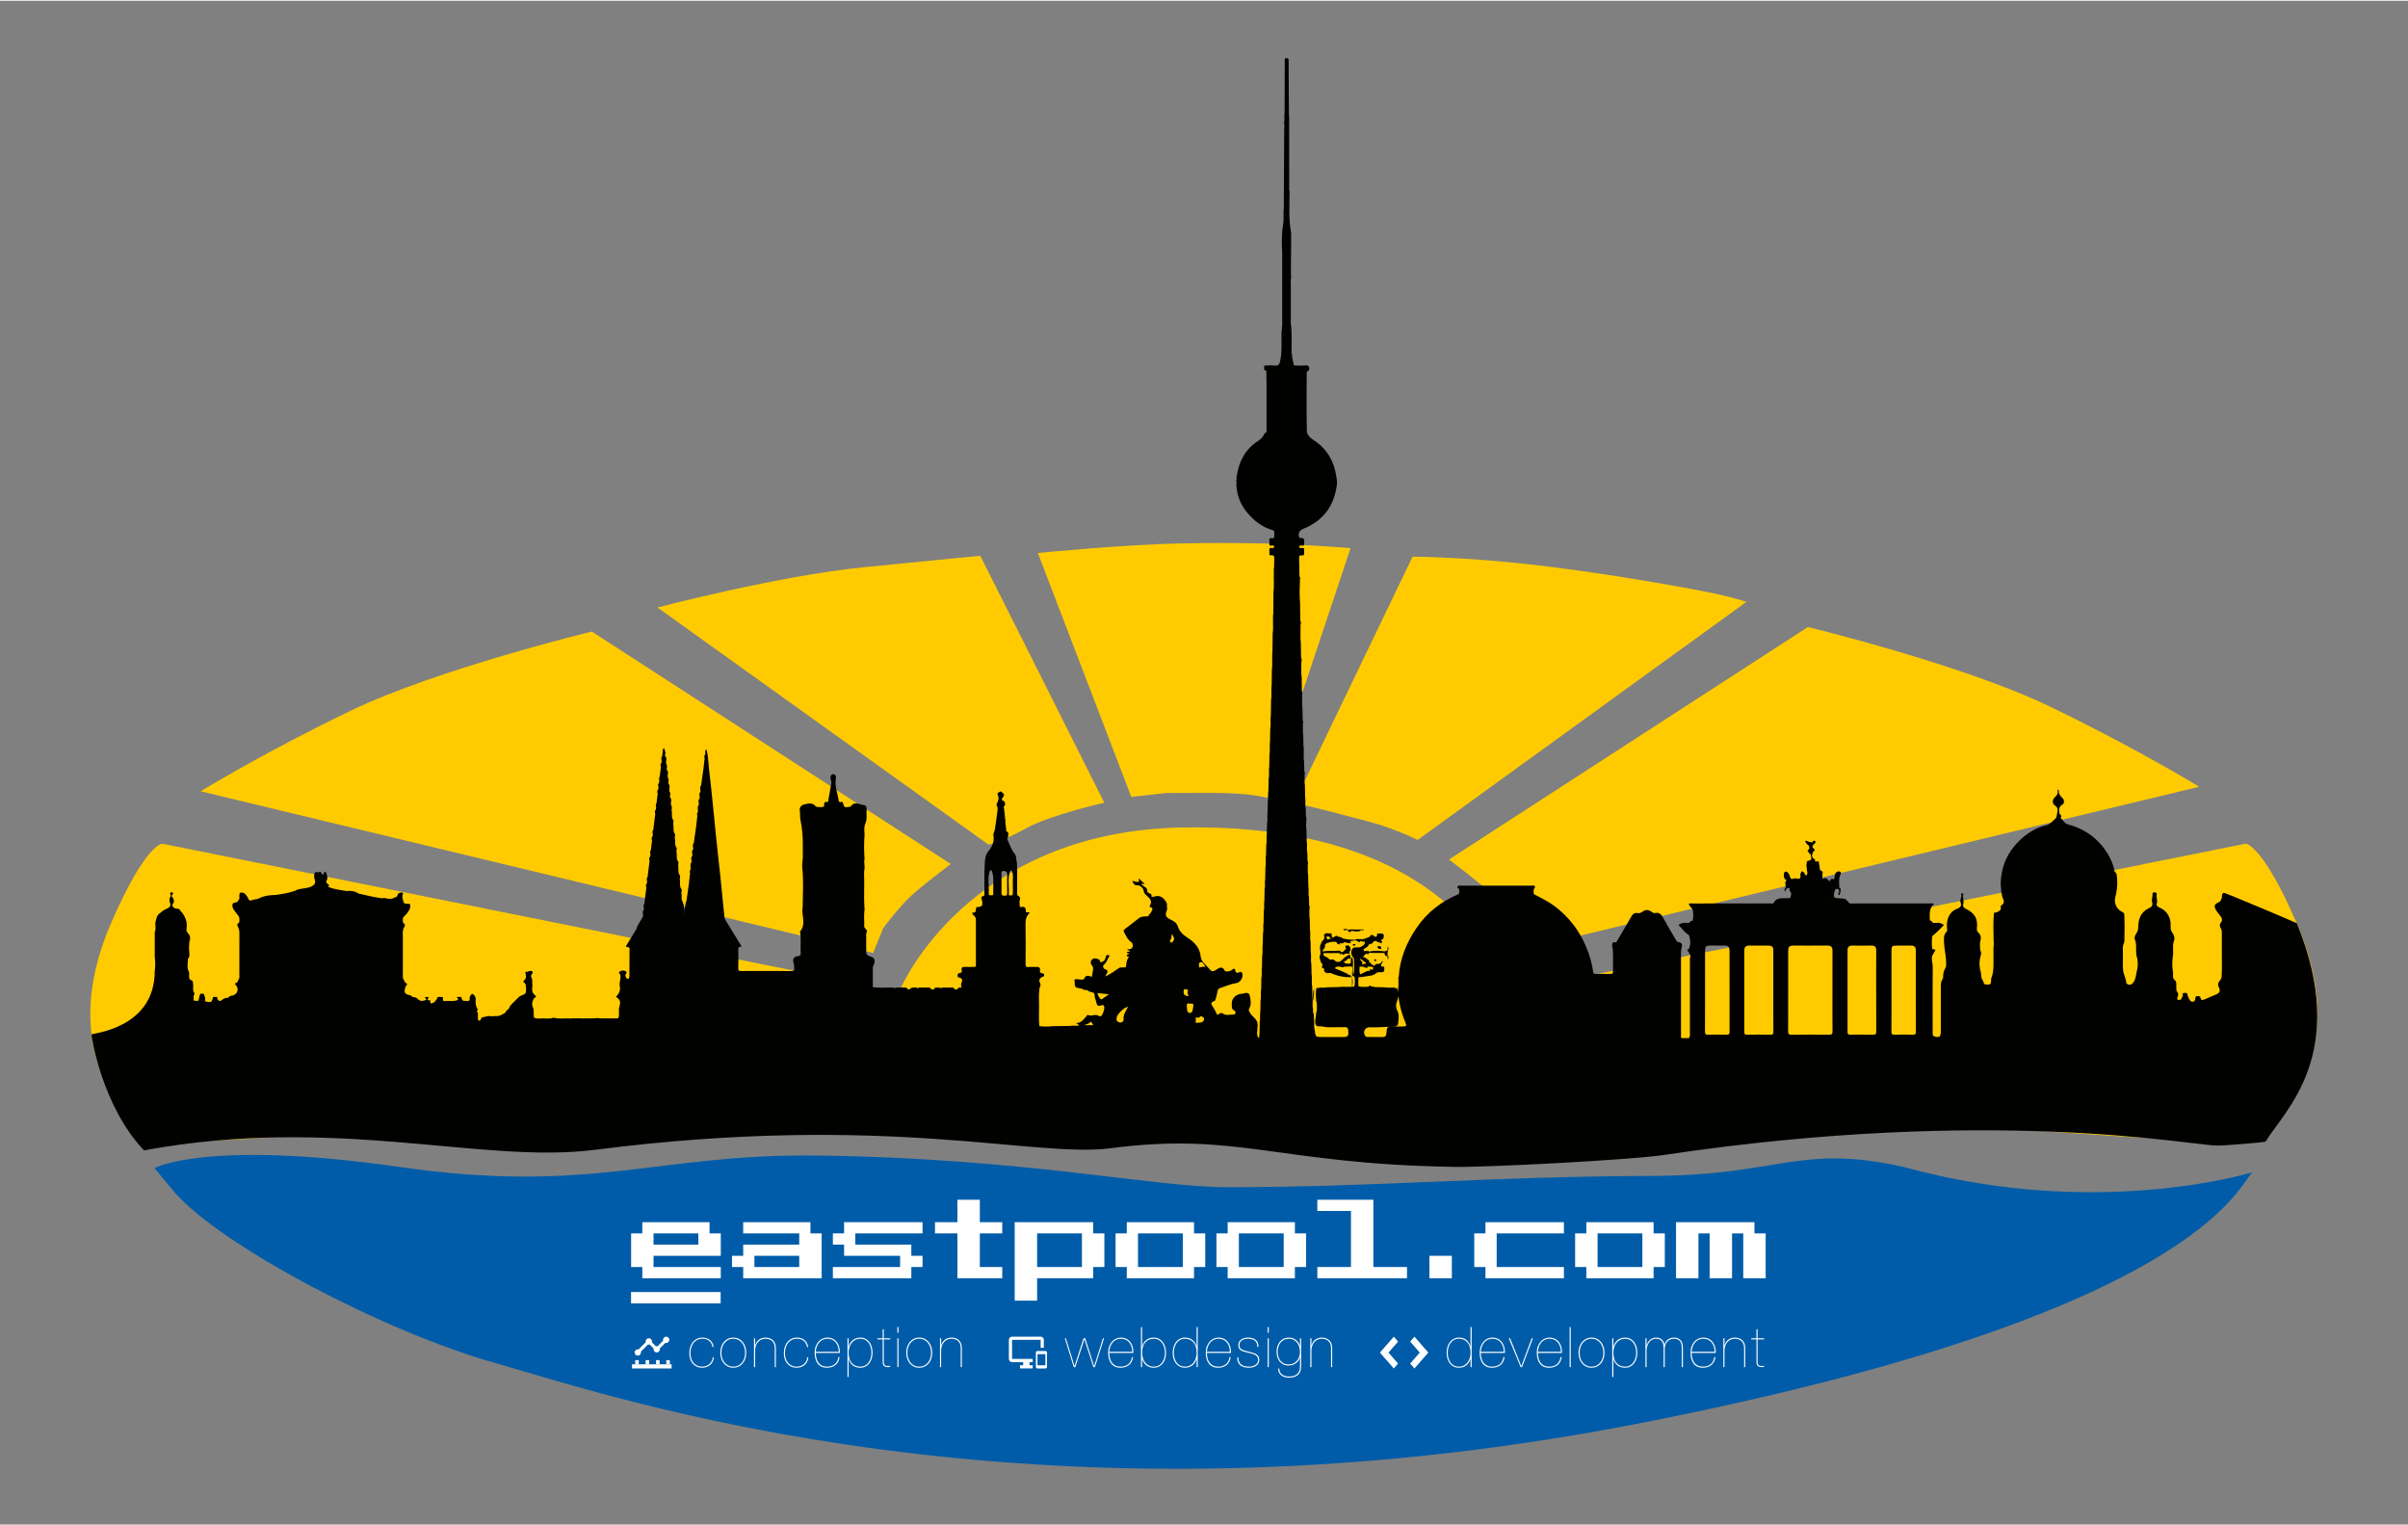<?xml version="1.0" encoding="utf-8"?>
<!DOCTYPE svg PUBLIC "-//W3C//DTD SVG 1.1//EN" "http://www.w3.org/Graphics/SVG/1.1/DTD/svg11.dtd">
<svg xmlns="http://www.w3.org/2000/svg" xmlns:xlink="http://www.w3.org/1999/xlink" version="1.1" x="0px" y="0px" width="240" height="152" viewBox="0 0 492.427 311.56" enable-background="new 0 0 492.427 311.56" xml:space="preserve">
<rect x="0" y="0" width="492.427" height="311.56" fill="#808080" stroke="none"/>
<g id="Ebene_2">
</g>
<g id="Ebene_1">
</g>
<g id="Ebene_3">
	<g>
		<path fill="#FFCB00" d="M369.715,128.046c0,0,31.401,7.629,48.996,16.037c17.586,8.413,31.018,16.627,31.018,16.627    l-137.532,33.061l-2.071-5.089c0,0-3.594-4.89-6.621-7.43c-3.037-2.542-7.193-5.674-7.193-5.674L369.715,128.046z"/>
		<path fill="#FFCB00" d="M184.267,201.778c0,0,13.667-31.939,57.465-32.749c43.8-0.809,58.597,18.708,63.294,26.384    c4.696,7.69-55.367,33.759-55.367,33.759L184.267,201.778z"/>
		<path fill="#FFCB00" d="M288.863,113.667c0,0,11.717,0,27.95,2.043c16.222,2.037,32.802,5.155,36.048,5.991    c3.253,0.844,4.286,1.201,4.286,1.201l-67.238,48.674c0,0-4.639-2.282-9.502-3.603c-4.875-1.313-12.642-3.356-13.798-3.476    c-1.167-0.114-2.088-0.238-2.088-0.238L288.863,113.667z"/>
		<path fill="#FFCB00" d="M134.452,124.055c0,0,24.594-6.456,41.999-8.214c17.398-1.758,24.023-2.349,24.023-2.349l25.349,50.466    c0,0-11.165,2.547-16.081,5.288c-4.921,2.734-7.568,3.318-7.568,3.318L134.452,124.055z"/>
		<path fill="#FFCB00" d="M231.346,162.784l-19.107-49.875c0,0,17.973-1.759,29.325-1.958c11.349-0.199,18.916,0,25.91,0.385    c7.002,0.398,8.702,0.59,8.702,0.59l-17.024,51.056c0,0-3.323-1.021-11.167-1.021c-7.604,0-9.641,0.04-9.641,0.04L231.346,162.784    z"/>
		<path fill="#FFCB00" d="M459.206,172.345c0,0,3.423-0.004,10.456,16.248c11.906,27.516-4.742,40.233-6.8,44.122    c-1.658,3.135-129.544-8.667-129.544-8.667l-0.202-5.491c0,0-1.699-5.825-3.674-9.249c-1.982-3.429-4.814-9.92-4.814-9.92    L459.206,172.345z"/>
		<path fill="#FFCB00" d="M33.174,172.345c0,0-3.423-0.004-10.456,16.248c-11.906,27.516,4.742,40.233,6.798,44.122    c1.658,3.135,129.538-8.667,129.538-8.667l0.203-5.491c0,0,1.7-5.825,3.674-9.249c1.981-3.429,4.813-9.92,4.813-9.92    L33.174,172.345z"/>
		<path fill="#FFCB00" d="M121.031,128.971c0,0-31.401,7.63-48.995,16.037c-17.586,8.413-31.015,16.626-31.015,16.626    l137.524,33.061l2.072-5.089c0,0,3.593-4.89,6.621-7.43c3.036-2.542,7.193-5.674,7.193-5.674L121.031,128.971z"/>
		<g>
			<g>
				<g>
					<path fill="#010100" d="M280.987,196.174c0.087,0.193,0.251,0.175,0.397,0.113c0.148-0.064,0.03-0.174,0.007-0.264       c-0.092-0.006-0.183-0.013-0.272-0.021C281.074,196.06,281.032,196.116,280.987,196.174z M329.778,192.594c0,0,0.002,0,0.002,0       v-0.003L329.778,192.594z M275.662,190.003v0.193c0.306,0.305,0.485,0.284,0.779-0.075c0.027,0.018,0.048,0.039,0.078,0.054       c0.427,0.059,0.848,0.211,1.281,0.067c0.013-0.017,0.011-0.033,0.021-0.05c0.1,0.085,0.206,0.102,0.317,0.012       c0.195-0.403,0.551-0.061,0.808-0.177c-0.351-0.339-0.775-0.043-1.154-0.131c-0.49-0.004-0.981-0.008-1.469-0.014       c-0.223,0.015-0.442,0.029-0.665,0.042c-0.319-0.147-0.644-0.23-0.98-0.051C274.964,190.236,275.339,189.904,275.662,190.003z        M281.633,193.383c0.102,0.448,0.412,0.537,0.81,0.473C282.524,193.098,282.054,193.284,281.633,193.383z M469.683,188.601       c-0.15-0.127-14.748-6.28-14.939-6.227c-0.548,0.281-0.246,0.877-0.47,1.278c-0.116,0.358-0.318,0.604-0.695,0.751       c-0.716,0.278-0.854,0.733-0.465,1.427c0.312,0.555,0.746,1.024,1.122,1.536c0.211,0.4,0.24,0.786-0.096,1.139       c-0.329,0.385-0.185,0.765,0.013,1.144c0.202,0.319,0.208,0.676,0.208,1.038c-0.002,1.213,0.013,2.428-0.004,3.641       c-0.027,1.79,0.083,3.583-0.058,5.374c-0.067,0.185-0.123,0.383-0.249,0.522c-0.45,0.484-0.604,0.938-0.252,1.604       c0.278,0.52,0.11,1.059-0.56,1.327c-0.82,0.326-1.622,0.695-2.437,1.034c-0.369,0.154-0.711,0.227-0.801-0.325       c-0.063-0.381-0.365-0.365-0.642-0.347c-0.184,0.013-0.421,0.043-0.402,0.309c0.027,0.404-0.152,0.773-0.489,0.829       c-0.465,0.078-0.703-0.334-0.879-0.733c-0.099-0.226-0.236-0.436-0.241-0.696c-0.006-0.292-0.225-0.352-0.456-0.374       c-0.193-0.02-0.386-0.001-0.54,0.146c-0.198,0.193,0.268,0.47-0.077,0.645c-0.164,0.17-0.098,0.478-0.351,0.6       c-0.557,0.127-0.887,0.033-0.587-0.634c0.177-0.391,0.113-0.734-0.17-1.045c-0.274-0.648,0.005-1.349-0.191-2.004       c-0.074-0.214-0.261-0.333-0.416-0.477c-0.349-0.505-0.083-1.092-0.22-1.626c-0.148-1.024-0.165-2.05,0-3.076       c0.157-0.978-0.087-1.976,0.145-2.95c0.287-0.571,0.2-1.111-0.106-1.647c-0.178-0.307-0.396-0.598-0.469-0.957       c-0.041-0.481-0.005-0.963-0.034-1.445c-0.236-1.368-0.91-2.402-2.228-2.961c-0.364-0.155-0.751-0.385-0.589-0.854       c0.223-0.643-0.177-1.247-0.023-1.879c0.065-0.273-0.186-0.392-0.413-0.402c-0.231-0.01-0.491,0.096-0.452,0.367       c0.083,0.557-0.236,1.1-0.072,1.636c0.201,0.65-0.09,0.992-0.627,1.239c-1.646,0.754-2.188,2.167-2.211,3.836       c-0.007,0.466-0.07,0.853-0.327,1.234c-0.279,0.417-0.54,0.89-0.336,1.394c0.304,0.748,0.225,1.516,0.235,2.281       c0.007,0.498,0,0.994,0.226,1.455c0.119,0.852,0.21,1.703-0.063,2.545c-0.207,0.902-0.206,1.876-0.874,2.625       c-0.414,0.391-0.836,0.368-1.27,0.028c-0.067-0.824-0.414-1.576-0.644-2.359c-0.166-1.271-0.058-2.551-0.07-3.828       c-0.006-0.619-0.119-1.252,0.117-1.859c0.076-0.188,0.151-0.377,0.179-0.582c0.034-1.855,0.076-3.71-0.025-5.566       c-0.075-0.266-0.281-0.383-0.513-0.493c-1.042-0.499-1.624-1.743-1.335-2.881c0.314-1.232,0.493-2.479,0.394-3.749       c-0.045-0.56-0.005-1.17-0.519-1.588c-0.222-1.299-0.736-2.495-1.416-3.605c-1.884-3.083-4.598-5.071-8.093-6       c-0.744-0.198-1.057-0.93-1.586-1.397c0.041-0.032,0.081-0.063,0.121-0.094c0.264-0.373-0.148-0.455-0.282-0.656       c-0.159-0.788-0.222-1.542,0.68-1.969c0.062-0.03,0.099-0.121,0.147-0.184c0.082-0.275,0.083-0.549-0.001-0.824       c-0.459-0.545-1.094-0.998-0.981-1.849c0.004-0.035-0.102-0.119-0.159-0.122c-0.134-0.006-0.126,0.035-0.092,0.183       c0.125,0.537-0.092,0.938-0.519,1.302c-0.595,0.508-0.627,1.325,0.009,1.763c0.499,0.345,0.587,0.685,0.48,1.198       c-0.104,0.495-0.16,1.259-0.377,1.422c-0.612,0.459-1.016,1.167-1.892,1.375c-2.249,0.529-4.12,1.742-5.754,3.404       c-2.034,2.073-3.208,4.508-3.515,7.38c-0.084,0.717-0.085,1.433,0,2.149c0.034,0.772,0.146,1.529,0.462,2.244       c0.247,0.562,0.081,0.972-0.466,1.238c-0.141,0.3,0.066,0.651-0.134,0.943c-0.383,0.309-0.789,0.556-1.305,0.549       c-0.206,2.037-0.088,4.077-0.06,6.115c0.034,0.045,0.049,0.094,0.047,0.149c-0.119,0.789-0.085,1.583-0.09,2.378       c-0.015,1.615,0.159,3.25-0.466,4.809c-0.021,1.23-0.095,1.277-1.028,1.23c-0.632-0.033-0.468-0.578-0.693-0.866       c-0.429-0.475-0.231-1.101-0.396-1.641c-0.351-1.153-0.359-2.307-0.011-3.462c0.117-0.387,0.086-0.755-0.127-1.104       c0.002-0.629-0.128-1.299,0.042-1.882c0.207-0.711,0.058-1.223-0.416-1.698c-0.209-0.208-0.334-0.41-0.3-0.715       c0.236-2.112-0.357-3.196-2.292-4.139c-0.371-0.181-0.616-0.535-0.517-0.819c0.247-0.707-0.138-1.37-0.006-2.047       c0.023-0.114,0.181-0.244-0.068-0.277c-0.134-0.018-0.385,0.039-0.357,0.089c0.324,0.603-0.314,1.16-0.104,1.696       c0.3,0.77-0.03,1.106-0.679,1.354c-0.512,0.197-0.945,0.458-1.312,0.924c-0.723,0.925-0.854,1.944-0.773,3.046       c0.018,0.26,0.125,0.517-0.119,0.771c-0.569,0.596-0.519,1.233-0.491,2.079c0.056,1.711,0.587,3.378,0.4,5.094       c-0.374,0.625-0.619,1.285-0.579,2.031c0.009,0.163-0.027,0.336-0.125,0.474c-0.359,0.508-0.349,1.087-0.349,1.669       c0.002,2.978,0.004,5.957-0.002,8.935c-0.002,1.226-0.255,1.403-1.441,1.048c-0.309-0.282-0.219-0.658-0.219-1.006       c-0.006-4.401-0.021-8.802,0.011-13.203c0.008-0.763-0.361-1.507-0.085-2.275c0.217-0.39,0.434-0.78,0.665-1.192       c-0.255-0.057-0.457-0.103-0.661-0.148c-0.152-0.881-0.127-1.763-0.009-2.645c0.851-0.697,1.622-1.478,2.394-2.298       c-0.204-0.1-0.468-0.229-0.732-0.358c-0.408-0.111-0.823-0.061-1.231-0.042c-0.344,0.016-0.502-0.137-0.597-0.423       c-0.238,0.023-0.334-0.069-0.345-0.322c-0.045-1.146-0.106-2.291,0.856-3.161c-0.285-0.147-0.595-0.073-0.891-0.073       c-5.199-0.005-10.396-0.003-15.594-0.008c-0.294,0-0.604,0.089-0.885-0.089l-0.009-0.012c-0.093-0.228-0.233-0.404-0.479-0.477       c-0.001-0.289-0.196-0.277-0.419-0.345c-0.688-0.211-1.429,0-2.097-0.298c-0.127-0.347-0.119-0.692-0.004-1.041       c0.128-0.416,0.161-0.963,0.846-0.614c0.031-0.016,0.062-0.033,0.093-0.05c-0.004,0.005-0.007,0.011-0.01,0.016l0.018,0.052       c0,0.168,0.002,0.336,0.004,0.504c0.119,0.226-0.408,0.426-0.06,0.612c0.211,0.114,0.204-0.167,0.245-0.309       c0.163-0.135,0.133-0.321,0.134-0.5c-0.034-0.229,0.129-0.503-0.157-0.674c-0.023,0.04-0.047,0.081-0.071,0.121       c0.009-0.042,0.005-0.087-0.029-0.139c-0.008-0.851-0.161-1.716,0.179-2.54c0.115-0.274,0.312-0.587-0.079-0.731       c-0.405-0.148-0.721,0.065-0.935,0.455c-0.199,0.366-0.015,0.825-0.303,1.158c-0.306-0.241-0.55-0.126-0.756,0.2       c0.018,0.015,0.037,0.012,0.055,0.022c-0.039,0.034-0.078,0.068-0.117,0.102c-0.092-0.039-0.225-0.037-0.27-0.122       c-0.262-0.353-0.533-0.672-1.018-0.321c0.01,0.021,0.019,0.041,0.028,0.062c-0.043-0.026-0.086-0.052-0.129-0.08       c-0.225-0.13-0.062-0.333-0.098-0.483c-0.1-0.388,0.278-0.944-0.21-1.142c-0.319-0.131-0.314-0.263-0.336-0.507       c-0.036-0.374-0.094-0.747-0.166-1.115c-0.055-0.286-0.163-0.53-0.502-0.244c-0.098-0.022-0.183-0.064-0.229-0.169       c-0.052,0.042-0.079,0.085-0.108,0.128c-0.001-0.043-0.002-0.086,0.007-0.146c0.002-0.089,0.003-0.177,0.004-0.266h0.102       c-0.584-0.167-0.765-0.566-0.652-1.135c0.139-0.096,0.159-0.229,0.113-0.381c0.118-0.096,0.235-0.191,0.353-0.286       c0.078-0.291-0.068-0.448-0.321-0.542c-0.223-0.433,0.056-0.675,0.349-0.91c0.172-0.137,0.253-0.353,0.125-0.493       c-0.178-0.192-0.427-0.101-0.544,0.11c-0.125,0.228-0.193,0.345-0.323,0.018c-0.434,0.252-0.746-0.32-1.182-0.182       c0.07,0.333,0.238,0.603,0.502,0.772c0.338,0.215,0.374,0.5,0.304,0.842c-0.023,0.228-0.682,0.392-0.067,0.683       c-0.028,0.266,0.123,0.358,0.358,0.37l0.164,1.075c-0.03,0.014-0.062,0.022-0.092,0.04c-0.146,0.404-0.837,0.079-0.862,0.644       c-0.085,0.331-0.083,0.66,0,0.99c0.013,0.209,0.027,0.419,0.04,0.629c0.115,0.296,0.103,0.593,0.011,0.892l0.011-0.01       c-0.034,0.036-0.067,0.068-0.101,0.099c-0.371,0.083-0.286-0.428-0.465-0.594v0.668c-0.032-0.08-0.051-0.202-0.051-0.378       c-0.001-0.105,0-0.21-0.05-0.307c-0.522-0.468-0.575,0.086-0.674,0.351c-0.091,0.242,0.096,0.538-0.044,0.804       c-0.004,0.006-0.008,0.013-0.013,0.019h-0.026c0.01,0.002,0.014,0.005,0.022,0.007c-0.004,0.005-0.007,0.011-0.011,0.016       c-0.006-0.007-0.005-0.016-0.012-0.023c-0.395,0.433-0.924-0.208-1.324,0.166c-0.174,0.002-0.349,0.006-0.522,0.009       c-0.295-0.406-0.268-0.979-0.703-1.319c-0.213-0.167-0.4-0.293-0.63-0.05c-0.244,0.259-0.164,1.277,0.149,1.477       c0.104,0.064,0.331,0.099,0.231,0.203c-0.449,0.473-0.032,1.019-0.177,1.507c-0.363,0.257-0.089,0.587-0.125,0.898       c0.104-0.256,0.202-0.495,0.3-0.732c0.215-0.05,0.432-0.099,0.648-0.147c0.042,0.275-0.115,0.593,0.185,0.808       c0.326,0.417,0.036,0.815-0.023,1.22c-0.039,0.023-0.078,0.043-0.114,0.074c-0.523,0.002-1.047-0.011-1.569,0.009       c-0.744,0.03-1.398,0.242-1.739,0.99c-0.282,0.162-0.593,0.081-0.888,0.081c-5.191,0.005-10.385,0.003-15.575,0.009       c-0.296,0-0.605-0.083-0.889,0.081c0.123,0.499,0.614,0.745,0.812,1.19c0.143,0.748,0.143,1.497,0.001,2.246       c-0.139,0.116-0.413-0.099-0.48,0.194c-0.111,0.31-0.381,0.242-0.619,0.257c-0.351,0.023-0.704-0.06-1.052,0.054       c-0.269,0.144-0.982,0.237-0.61,0.553c0.68,0.576,1.097,1.429,1.935,1.815c0.393,0.987,0.474,1.975,0,2.962       c0.008,0.178-0.483-0.167-0.253,0.236c0.206,0.358,0.438,0.704,0.658,1.055c-0.195,0.387-0.154,0.804-0.154,1.214       c-0.001,4.863,0.002,9.726-0.003,14.589c-0.002,0.374,0.094,0.78-0.248,1.082c-0.496,0-0.991-0.002-1.488-0.002       c-0.141-0.199-0.083-0.426-0.083-0.641c-0.006-5.64-0.004-11.282-0.004-16.921c0-0.274,0.044-0.536,0.112-0.808       c0.236-0.932,0.094-1.131-0.813-1.302c-0.12-0.146-0.265-0.28-0.36-0.442c-0.841-1.442-1.691-2.878-2.497-4.339       c-0.397-0.725-0.789-1.351-1.773-1.111c-0.297,0.074-0.493-0.147-0.727-0.3c-0.525-0.345-1.154-0.47-1.658-0.082       c-0.387,0.296-0.748,0.454-1.196,0.38c-0.652-0.107-0.965,0.219-1.263,0.749c-0.979,1.731-2.009,3.433-3.019,5.145       c-0.231,0.207-0.557-0.03-0.787,0.171c-0.142,0.382-0.108,0.767-0.019,1.153c0.049,0.018,0.06,0.05,0.038,0.096       c0.141,1.561,0.021,3.124,0.065,4.686c0.009,0.314-0.116,0.442-0.436,0.44c-1.071-0.01-2.141-0.001-3.212-0.006       c-0.183,0-0.312-0.078-0.387-0.247c-0.119-0.663-0.2-1.336-0.367-1.988c-1.163-4.593-3.504-8.434-7.254-11.391       c-1.386-1.092-2.954-1.851-4.499-2.659c-0.109-0.385-0.141-0.771,0.01-1.154c0.256-0.103,0.139-0.325,0.158-0.504       c-0.191-0.163-0.422-0.096-0.634-0.096c-4.839-0.004-9.679-0.004-14.519-0.002c-0.189,0-0.387-0.033-0.567,0.065       c-0.188,0.253-0.179,0.446,0.165,0.537c0.139,0.374,0.137,0.748,0,1.121c-3.518,1.464-6.432,3.705-8.588,6.85       c-2.076,3.026-3.458,6.333-3.686,10.049c-0.098,0.182-0.112,0.373-0.06,0.571c-0.023,0.583,0.068,1.168-0.058,1.748       c-0.021,0.278-0.023,0.555-0.017,0.831c-0.047-0.256-0.11-0.512-0.206-0.767c-0.155-0.032-0.312-0.062-0.466-0.094       c-0.175-0.089-0.355-0.116-0.548-0.059c-0.509-0.021-1.025,0.072-1.531-0.067c-0.687-0.013-1.373-0.027-2.06-0.042       c-0.203-0.108-0.412-0.126-0.624-0.096c-0.187-0.223-0.398-0.291-0.678,0.036c-0.657,0.012-1.316,0.065-1.968-0.08       c-0.084-0.626-0.064-1.253-0.02-1.88c0.845-0.003,1.665-0.234,2.498-0.329c0.421-0.049,0.812-0.217,1.133-0.514       c0.117-0.059,0.232-0.117,0.351-0.174c0.264,0.001,0.527,0.003,0.793,0.003c0.325-0.002,0.496-0.165,0.511-0.491       c-0.009-0.217-0.018-0.434-0.025-0.65c-0.157-0.003-0.314-0.007-0.472-0.011c-0.061-0.067-0.121-0.135-0.182-0.203       c0.016-0.09,0.032-0.181,0.05-0.271c0.179-0.192,0.278-0.421,0.297-0.685c-0.208,0.079-0.302,0.241-0.334,0.451       c-0.11,0.012-0.221,0.024-0.331,0.036c-0.042,0.038-0.064,0.088-0.073,0.143c-0.358-0.059-0.699-0.056-0.958,0.271       c-0.005,0.072,0.028,0.131,0.072,0.187c-0.02-0.004-0.038-0.013-0.058-0.016c-0.034-0.009-0.068,0-0.104,0       c0.013-0.036,0.01-0.076-0.018-0.121c-0.05-0.031-0.102-0.056-0.152-0.08c-0.198-0.163-0.535-0.196-0.532-0.547       c-0.108,0.003-0.221,0.005-0.329,0.009c-0.001,0.001-0.001,0.002-0.002,0.003h-0.004c0.153-0.204,0.074-0.396-0.099-0.527       c-0.346-0.26-0.668-0.577-1.127-0.631c0.124-0.114,0.228-0.235,0.264-0.381c0.014,0.019,0.027,0.039,0.071,0.033       c0.123-0.015,0.146-0.123,0.174-0.22c0-0.007-0.005-0.01-0.005-0.017c0.192-0.084,0.383-0.114,0.563,0.073       c0.056-0.104,0.113-0.207,0.169-0.31c1.076,0.005,2.151,0.009,3.226,0.014c-0.004,0.005-0.004,0.011-0.008,0.017       c-0.027,0.096-0.023,0.193,0.005,0.291c0.057,0.128,0.127,0.242,0.261,0.304c0.106,0.012,0.211,0.023,0.316,0.036       c0.07,0.206-0.165,0.49,0.164,0.628c-0.058-0.258,0.164-0.574-0.161-0.778c0.023-0.345-0.066-0.705,0.132-1.026       c0.022-0.278,0.172-0.574-0.124-0.802c0.003,0.27,0.005,0.54,0.005,0.81c-0.171,0.05-0.341,0.1-0.513,0.149       c-0.008,0.017-0.016,0.033-0.023,0.049c-0.042-0.004-0.084-0.009-0.127-0.013c-1.035-0.126-2.07-0.223-3.098,0.063       c-0.026,0.02-0.033,0.044-0.047,0.067v-0.004c0.013,0,0.021-0.023,0.025-0.069c0.005-0.043-0.013-0.082-0.055-0.118       c-0.315-0.019-0.632-0.05-0.938,0.057c0.002-0.019,0.019-0.033,0.016-0.052c-0.062-0.132-0.113-0.273-0.267-0.299       c0.469-0.368,1.13-0.542,1.272-1.24c0.068,0.084,0.146,0.156,0.282,0.136c0.283-0.163,0.57-0.324,0.699-0.651       c0.146,0.069,0.279,0.06,0.394-0.062c0.005,0.01,0.003,0.021,0.009,0.031c0.195,0.19,0.429,0.296,0.699,0.317       c0.114,0.053,0.226,0.105,0.338,0.158c0.098-0.074,0.197-0.148,0.296-0.224c-0.099-0.092-0.198-0.186-0.298-0.28       c0.046-0.095,0.092-0.19,0.139-0.286c0.001,0,0.002,0.001,0.003,0.002c0.173,0.019,0.288-0.05,0.337-0.222       c0.217-0.793,0.074-0.984-0.733-0.982c-0.188,0.001-0.374,0.018-0.56,0.026c0.006,0.033,0.009,0.065,0.009,0.098       c-0.027,0.193,0.013,0.41-0.191,0.539c-0.103,0.001-0.206,0.002-0.307,0.003c-0.06-0.046-0.116-0.092-0.176-0.139       c-0.139-0.364-0.436-0.146-0.665-0.183c0.006,0.058-0.014,0.106-0.056,0.145c-0.215,0.356-0.618,0.358-0.944,0.5       c-0.338,0.217-0.72,0.183-1.095,0.19c-0.358-0.016-0.727-0.132-1.057,0.114c-0.895,0.006-1.78-0.077-2.648-0.301       c-0.204-0.417-0.765-0.133-0.994-0.502c-0.175,0.009-0.366-0.029-0.495,0.147c-0.168,0.073-0.334,0.147-0.502,0.222       c-0.206-0.267-0.251-0.562-0.16-0.882c-0.057,0.007-0.114,0.014-0.17,0.02c-0.439,0.069-0.92-0.226-1.319,0.159       c-0.186,0.223-0.02,0.445-0.001,0.668c-0.027,0.461-0.45,0.677-0.642,1.036c0.011,0.031,0.011,0.062,0,0.092       c-0.323,0.54-0.323,1.113-0.179,1.7c-0.002,0.217-0.006,0.432-0.01,0.648c-0.323,0.483-0.043,0.955,0.031,1.43       c0.155,0.238,0.311,0.477,0.466,0.715c-0.438,0.5-0.021,0.648,0.338,0.82c-0.143,0.278-0.103,0.505,0.181,0.67l0.003-0.003       c0.305,0.323,0.69,0.119,1.043,0.15l0.048-0.013c0.017,0.018,0.032,0.036,0.048,0.054c1.382,0.572,2.805,0.926,4.315,0.795       c-0.005,0.66-0.011,1.319-0.016,1.979c-0.464,0.045-0.93,0.028-1.395,0.016c-0.139-0.005-0.277-0.004-0.416-0.007       c-0.095,0-0.189,0.002-0.283,0.005c-0.213,0.003-0.424,0.021-0.635,0.048c-0.03,0.004-0.061,0.002-0.09,0.007       c-0.763,0.014-1.522,0.027-2.283,0.04c-0.38,0.143-0.777,0.054-1.167,0.071c-0.209-0.01-0.417,0.007-0.621,0.068       c-0.127,0.007-0.255,0.014-0.382,0.02c-0.189,0.878-0.103,1.759-0.049,2.641c0.027,0.045,0.04,0.094,0.038,0.146       c0.043,0.061,0.074,0.126,0.092,0.198c0.038,0.552,0.04,1.104,0.002,1.657c-0.021,0.07-0.047,0.139-0.079,0.206       c0.016,0.05,0.004,0.088-0.044,0.116c0.035,0.869-0.406,1.722-0.073,2.599c0.092,0.134,0.229,0.197,0.383,0.234       c0.479,0.072,0.974-0.017,1.441,0.155c0.578,0.099,1.161,0.062,1.745,0.067c0.625-0.029,1.252-0.029,1.877-0.009       c0.361,0.011,0.773-0.145,1.071,0.218c0.079,0.146,0.103,0.308,0.113,0.473c0.074,1.201-0.023,1.309-1.248,1.311       c-1.342,0.003-2.685,0-4.026,0c-1.424,0-1.424,0-1.583-1.37c-0.242-0.793-0.012-1.621-0.172-2.422l-0.018-1.163       c-0.087,0.109-0.12,0.226-0.138,0.344c-0.01-0.401-0.021-0.802-0.03-1.204c-0.186-0.842,0.038-1.702-0.123-2.545       c-0.013-0.687-0.026-1.375-0.039-2.063c-0.19-0.794,0.034-1.61-0.125-2.406c-0.015-0.696-0.03-1.393-0.045-2.09       c-0.183-0.786,0.039-1.592-0.121-2.379c-0.015-0.745-0.027-1.489-0.044-2.232c-0.184-0.794,0.036-1.609-0.121-2.404       c-0.014-0.699-0.028-1.398-0.045-2.098c-0.145-0.718-0.038-1.442-0.063-2.164c0.087-0.243,0.057-0.478-0.058-0.704       c-0.015-0.578-0.028-1.156-0.041-1.735c-0.187-0.738,0.034-1.498-0.125-2.237c-0.015-0.755-0.028-1.51-0.043-2.264       c-0.145-0.718-0.038-1.442-0.063-2.163c0.087-0.244,0.056-0.478-0.06-0.705c-0.013-0.578-0.027-1.156-0.04-1.734       c-0.186-0.739,0.033-1.5-0.124-2.238c-0.015-0.755-0.029-1.51-0.044-2.264c-0.128-0.767-0.079-1.537-0.027-2.305       c0.051-0.201-0.012-0.384-0.096-0.562c-0.013-0.578-0.026-1.156-0.041-1.734c-0.187-0.739,0.034-1.5-0.123-2.238       c-0.013-0.796-0.027-1.595-0.04-2.392c-0.135-0.777-0.081-1.557-0.032-2.337c0.051-0.203-0.011-0.387-0.094-0.569       c-0.015-0.639-0.031-1.276-0.043-1.914c-0.146-0.824-0.037-1.656-0.067-2.483c0.055-0.197,0.04-0.388-0.054-0.569       c-0.015-0.744-0.027-1.486-0.042-2.229c-0.151-0.834-0.038-1.676-0.068-2.515c0.085-0.248,0.062-0.487-0.057-0.719       c-0.014-0.803-0.028-1.605-0.043-2.407c-0.146-0.94-0.038-1.886-0.065-2.829c0.085-0.25,0.062-0.491-0.056-0.724       c-0.015-0.909-0.029-1.817-0.042-2.725c-0.153-1.058-0.037-2.121-0.066-3.181c0.108-0.302,0.098-0.596-0.058-0.881       c-0.015-0.968-0.029-1.936-0.044-2.904c-0.153-1.272-0.034-2.55-0.064-3.824c0.136-0.305,0.094-0.6-0.058-0.887       c-0.013-1.184-0.027-2.368-0.04-3.553c-0.136-1.601-0.087-3.201-0.025-4.803c0.11-0.269,0.002-0.508-0.1-0.748       c-0.021-1.236-0.023-2.475-0.07-3.71c-0.016-0.422,0.148-0.553,0.521-0.492c0.495,0.08,0.542-0.202,0.515-0.583       c-0.018-0.273-0.004-0.55-0.005-0.825c-0.291-0.245-0.684,0.041-0.978-0.184c-0.07-0.109-0.07-0.221-0.002-0.332       c0.295-0.226,0.688,0.063,0.978-0.185c-0.081-0.619,0.423-1.602-0.903-1.455c-0.034,0.003-0.094-0.116-0.121-0.186       c-0.27-0.712,0.074-1.377,0.791-1.662c3.989-1.587,6.281-4.516,6.89-8.763c0.083-0.495,0.083-0.991,0-1.486       c-0.101-0.557-0.177-1.121-0.309-1.67c-0.672-2.768-2.222-4.901-4.643-6.404c-0.62-0.384-1.137-1.095-1.149-1.651       c-0.092-4.041-0.035-8.085-0.024-12.128c0.104-0.181,0.362-0.162,0.46-0.352c0.165-0.774-0.106-1.08-0.925-0.976       c-0.594,0.076-1.205,0.02-1.808,0.012c-0.174-0.001-0.374,0.062-0.41-0.249c-0.082-0.69-0.365-1.35-0.331-2.061       c-0.151-0.284-0.068-0.59-0.076-0.886c-0.037-1.364,0.06-2.73-0.054-4.095c-0.015-0.321-0.025-0.643-0.04-0.964       c-0.137-0.261-0.07-0.541-0.072-0.812c-0.005-2.342-0.011-4.683,0.004-7.024c0.002-0.63-0.091-1.266,0.068-1.891       c-0.02-0.298-0.058-0.597-0.056-0.896c0.013-2.536,0.038-5.071,0.054-7.606c0.002-0.274,0.011-0.555-0.037-0.823       c-0.497-2.774-0.297-5.573-0.291-8.365c-0.129-0.319-0.072-0.652-0.072-0.979c-0.004-4.536-0.002-9.072-0.006-13.608       c0-0.3,0.049-0.604-0.051-0.9c-0.02-3.575-0.039-7.151-0.062-10.726c0-0.193-0.005-0.386,0-0.578       c0.013-0.355-0.307-0.378-0.502-0.408c-0.183-0.029-0.296,0.188-0.291,0.405c0.006,0.192,0,0.384,0,0.577       c-0.009,3.411-0.018,6.823-0.028,10.233c-0.155,0.687,0.064,1.395-0.127,2.079c0.146,0.458,0.046,0.925,0.044,1.388       c-0.023,5.411-0.055,10.822-0.082,16.232c-0.158,0.956,0.061,1.927-0.117,2.881c-0.07,0.584-0.143,1.169-0.213,1.754       c-0.091,1.378-0.087,2.756,0,4.134v15.068c-0.143,0.325,0.053,0.692-0.132,1.012c-0.072,2.039,0.162,4.084-0.268,6.117       c-0.157,0.753-0.372,1.119-1.205,1.009c-0.648-0.085-1.318-0.018-1.979-0.019c-0.177,0.324-0.164,0.649-0.009,0.977       c0.103,0.012,0.206,0.025,0.311,0.039c0.015,0.024,0.038,0.048,0.038,0.072c0.108,4.093,0.016,8.187,0.052,12.28       c0.004,0.316-0.143,0.445-0.419,0.498c-0.249,0.663-0.674,1.14-1.288,1.539c-2.57,1.667-3.918,4.117-4.371,7.101       c-0.131,0.345,0.028,0.723-0.121,1.066c0.09,0.277,0.064,0.555,0,0.832c0.132,0.292,0.005,0.619,0.121,0.912       c0.228,1.807,0.976,3.422,2.126,4.78c1.371,1.616,2.995,2.951,5.119,3.544c0.694,0.194,0.338,0.864,0.395,1.327       c0.058,0.486-0.344,0.326-0.573,0.323c-0.332-0.005-0.438,0.126-0.419,0.439c0.018,0.329,0.007,0.661,0.009,0.991       c0.284,0.247,0.671-0.039,0.958,0.186c0,0.11-0.002,0.219-0.002,0.33c-0.287,0.225-0.672-0.059-0.956,0.185       c-0.002,0.328-0.007,0.656-0.003,0.984c0,0.185-0.033,0.451,0.251,0.407c0.925-0.145,0.742,0.495,0.74,1.007       c-0.002,0.464-0.02,0.928-0.027,1.392c-0.106,0.349-0.039,0.705-0.052,1.057c-0.049,1.387,0.09,2.777-0.074,4.162       c-0.013,1.46-0.027,2.921-0.04,4.383c-0.1,0.292-0.04,0.594-0.051,0.89c-0.045,1.059,0.085,2.12-0.075,3.175       c-0.013,1.238-0.027,2.476-0.04,3.715c-0.161,1.18,0.065,2.374-0.121,3.552c-0.017,1.079-0.029,2.156-0.045,3.234       c-0.161,1.019,0.068,2.054-0.127,3.071c-0.013,1.019-0.025,2.036-0.039,3.055c-0.155,0.903,0.062,1.823-0.121,2.724       c-0.015,0.858-0.029,1.714-0.044,2.572c-0.157,0.901,0.062,1.821-0.121,2.722c-0.014,0.859-0.03,1.717-0.045,2.575       c-0.157,0.785,0.063,1.588-0.121,2.372c-0.015,0.81-0.028,1.62-0.045,2.43c-0.153,0.687,0.062,1.395-0.123,2.08       c-0.015,0.796-0.027,1.593-0.041,2.39c-0.152,0.728,0.058,1.478-0.121,2.206c-0.015,0.754-0.029,1.509-0.046,2.264       c-0.149,0.732,0.057,1.484-0.119,2.215c-0.014,0.697-0.03,1.393-0.045,2.09c-0.159,0.792,0.063,1.603-0.121,2.393       c-0.015,0.803-0.03,1.605-0.045,2.407c-0.153,0.685,0.06,1.391-0.123,2.075c-0.015,0.799-0.028,1.597-0.043,2.395       c-0.154,0.687,0.062,1.395-0.125,2.08c-0.013,0.797-0.025,1.593-0.04,2.39c-0.151,0.732,0.057,1.484-0.121,2.214       c-0.014,0.752-0.028,1.504-0.045,2.255c-0.155,0.74,0.063,1.5-0.121,2.238c-0.015,0.798-0.03,1.598-0.045,2.396       c-0.15,0.73,0.058,1.478-0.121,2.204c-0.015,0.755-0.029,1.511-0.043,2.266c-0.155,0.735,0.06,1.491-0.119,2.226       c-0.017,0.803-0.033,1.607-0.047,2.409c-0.154,0.687,0.06,1.395-0.125,2.08c-0.013,0.796-0.027,1.593-0.042,2.392       c-0.146,0.304,0.065,0.66-0.137,0.958c-0.648-0.629-0.219-1.412-0.306-2.121c0.089-0.33,0.083-0.659,0.004-0.99       c-0.193-0.88-1.059-1.266-1.467-1.994c-0.189-0.338-0.439-0.511-0.154-1.032c0.45-0.818,0.231-1.796,0.017-2.677       c-0.088-0.356-0.574-0.509-0.972-0.379c-0.183,0.061-0.353,0.114-0.544,0.123c-1.257,0.062-2.182,0.919-2.122,2.153       c0.018,0.396-0.072,1.023,0.48,1.263c0.264,0.114,0.294,0.254,0.276,0.495c-0.023,0.35-0.372,0.377-0.519,0.365       c-0.685-0.058-1.418,0.289-2.065-0.244c-0.13-0.107-0.513-0.118-0.619-0.013c-0.574,0.574-0.659,0.068-0.835-0.324       c-0.119-0.267-0.278-0.518-0.422-0.776c-0.291-0.521-0.975-1.077,0.18-1.442c0.14-0.043,0.217-0.357,0.275-0.56       c0.132-0.462,0.279-0.929,0.332-1.403c0.042-0.363,0.221-0.571,0.513-0.665c1.117-0.359,2.193-0.854,3.371-1.025       c0.765-0.111,1.418-1.157,1.198-1.904c-0.076-0.254-0.187-0.5-0.569-0.334c-0.391,0.168-0.791,0.313-0.878-0.382       c-0.034-0.27-0.27-0.466-0.587-0.14c-0.155,0.16-0.416,0.219-0.627,0.323c-0.3,0.054-0.604,0.147-0.899-0.023       c-0.275-0.604-0.723-0.928-1.334-0.538c-1.227,0.78-1.248,0.834-2.156-0.223c-0.576-0.669-1.386-1.255-1.469-2.201       c-0.165-1.866-1.352-2.994-2.763-3.902c-0.894-0.575-1.561-1.235-1.893-2.234c-0.187-0.56-0.525-0.927-1.085-1.207       c-1.413-0.706-1.673-0.88-1.087-2.39c-0.16-0.391,0.016-0.814-0.115-1.208c-0.558-1.03-1.288-1.72-2.583-1.323       c-0.197,0.062-0.601,0.118-0.55-0.094c0.134-0.562-0.356-0.444-0.549-0.634c-0.092-0.091-0.311-0.174-0.301-0.228       c0.183-0.928-0.77-1.015-1.125-1.536c-0.045-0.064-0.058-0.095,0.051-0.144c0.124-0.242,0.329,0.391,0.495-0.034       c-0.176-0.146-0.359-0.295-0.539-0.45c-0.2-0.172-0.3-0.461-0.685-0.546c0.034,0.242,0.322,0.508-0.021,0.672       c-0.131-0.088-0.253,0.011-0.378,0.023c-0.167-0.04-0.327-0.104-0.485-0.171c-0.047-0.004-0.093-0.007-0.14-0.012       c-0.18-0.067-0.213,0.018-0.177,0.172c0.286,0.222,0.284,0.728,0.871,0.672c0.708-0.065,1.342,0.547,1.438,1.286       c0.038,0.29,0.172,0.409,0.361,0.611c0.58,0.621,1.562,1.156,0.863,2.278c-0.075,0.119-0.058,0.222,0.061,0.258       c0.84,0.257,0.332,0.75,0.166,1.124c-0.112,0.258-0.448,0.396-0.501,0.72c-0.347,0.211-0.749-0.016-1.104,0.138       c-0.329,0.019-0.618,0.133-0.882,0.337c-0.964,0.749-1.934,1.489-2.899,2.237c-0.193,0.15-0.266,0.336-0.13,0.571       c0.399,0.685,0.661,1.46,1.343,1.954c0.357,0.259,0.568,0.603,0.413,1.052c-0.16,0.466-0.553,0.549-0.991,0.515       c-0.034-0.001-0.07,0.031-0.142,0.067c0.253,0.12,0.441,0.209,0.642,0.306c-0.229,0.244-0.616,0.005-0.744,0.373       c0.195,0.039,0.389,0.078,0.65,0.132c-0.28,0.136-0.488,0.237-0.574,0.278c-0.187,0.547,0.608,0.155,0.353,0.506       c-0.447,0.612-0.464,1.283-0.543,1.964c-0.413,0.209-0.875-0.018-1.295,0.139c-0.927,0.542-1.731,1.297-2.957,1.786       c0.387-0.694,0.896-1.236-0.133-1.521c-0.196-0.054-0.45-0.641-0.153-0.85c0.688-0.487,0.724-1.318,1.238-1.876       c-0.542-0.232-0.794-0.174-0.869,0.433c-0.047,0.378-0.372,0.73-0.77,0.885c-0.423,0.164-0.293-0.351-0.521-0.479       c-0.479-0.267-0.987-0.428-1.425-0.087c-0.38,0.294-0.418,0.863-0.112,1.197c0.329,0.359,0.308,0.691,0.25,1.077       c-0.062,0.423-0.146,0.842-0.227,1.297c-0.668-0.224-1.324-0.44-1.604,0.482c-0.396,0.147-0.792,0.117-1.19,0.01       c-0.264,0.085-0.661-0.223-0.783,0.27c0.159,0.333-0.019,0.707,0.125,1.042c0.057,0.35,0.323,0.41,0.612,0.484       c0.416,0.107,0.87,0.094,1.234,0.373c0.241,0.142,0.544-0.058,0.775,0.138c0.225,0.201,0.476,0.303,0.786,0.341       c0.328,0.04,0.626,0.232,0.61,0.625c-0.022,0.588,0.299,1.083,0.392,1.639c0.077,0.471,0.43,0.649,0.827,0.484       c0.809-0.335,0.784,0.199,0.733,0.682c-0.038,0.358-0.183,0.712-0.323,1.05c-0.172,0.409-0.45,0.592-0.9,0.328       c-0.663-0.391-1.405,0.231-2.095-0.143c-0.146-0.08-0.268,0.229-0.393,0.365c-0.547,0.596-1.006,1.318-2.039,1.281       c0.287,0.197,0.475,0.326,0.662,0.454c-0.601,0.25-1.244-0.03-1.851,0.148c-1.183,0.014-2.366,0.026-3.55,0.039       c-0.917,0.116-1.834,0.125-2.752-0.003c0,0.002,0,0.003,0.001,0.005l-0.003-0.005c0.001,0,0.001,0,0.001,0       c-0.171-1.394-0.06-2.793-0.065-4.189c-0.004-1.094-0.105-2.193,0.069-3.284c-0.079-0.43,0.411-0.771,0.156-1.247       c-0.34-0.636-0.181-1.151,0.535-1.37c0.253-0.078,0.28-0.189,0.284-0.398c0.004-0.231-0.144-0.235-0.309-0.291       c-0.235-0.079-0.627-0.079-0.56-0.459c0.179-1-0.486-0.865-1.081-0.854c-0.413,0.006-0.831-0.039-1.239,0.011       c-0.538,0.064-0.626-0.161-0.622-0.647c0.023-2.699,0.052-5.399-0.012-8.097c-0.021-0.941,0.188-1.702,0.862-2.339       c-0.227-0.23-0.567,0.029-0.799-0.185c0.036-0.67-0.068-1.194-0.956-0.998c-0.269,0.059-0.298-0.163-0.296-0.371       c0.001-0.358-0.101-0.756,0.022-1.066c0.212-0.539-0.077-0.721-0.449-0.914c-0.166-0.283-0.076-0.592-0.083-0.889       c-0.04-1.952,0.065-3.906-0.056-5.858c-0.188-0.555-0.082-1.304-0.383-1.672c-0.667-0.815-1.01-1.748-1.403-2.671       c-0.096-0.223-0.34-0.518-0.038-0.792c0.063-0.387,0.137-0.773-0.039-1.152c-0.164-0.005-0.317-0.008-0.317-0.246       c0.002-0.746-0.271-1.474-0.17-2.229c-0.181-0.259,0.005-0.575-0.133-0.841c-0.012-0.213-0.023-0.428-0.035-0.642       c-0.173-0.263,0.005-0.579-0.132-0.846c-0.003-0.179-0.14-0.391,0.125-0.504c0.151-0.273,0.141-0.546,0.005-0.82       c-0.179-0.255-0.871-0.289-0.408-0.82c0.46-0.527,0.312-0.879-0.224-1.189c-0.073-0.039-0.101-0.133-0.188-0.154       c-0.192,0.235-0.771,0.307-0.624,0.609c0.366,0.748,0.2,1.356-0.188,1.997c-0.078,0.125,0.032,0.297,0.097,0.452       c0.091,0.218,0.133,0.484,0.104,0.718c-0.166,1.353-0.343,2.705-0.556,4.052c-0.064,0.411-0.385,0.762-0.292,1.229       c0.243,1.227-0.314,2.336-0.998,3.163c-0.683,0.827-0.722,1.705-0.777,2.567c-0.123,1.976-0.057,3.963-0.075,5.945       c-0.003,0.274,0.136,0.629-0.308,0.731c-0.407,0.094-0.342,0.284-0.242,0.644c0.349,1.258,0.105,1.57-1.083,1.581       c-0.217,0.424,0.145,1.284-0.847,1.121c-0.032,0.508,0.542,0.638,0.659,1.055c0.115,0.143,0.085,0.312,0.085,0.475       c0.002,3.029,0.002,6.057,0,9.086c0,0.163,0.03,0.333-0.085,0.475c-0.683,0.009-1.369,0.058-2.049,0.018       c-0.568-0.034-0.914,0.071-0.762,0.728c0.103,0.448-0.233,0.5-0.51,0.547c-0.357,0.062-0.324,0.297-0.319,0.542       c0.005,0.161-0.02,0.318,0.228,0.345c0.723,0.076,0.788,0.591,0.555,1.086c-0.165,0.351-0.081,0.603,0.011,0.9       c-0.17,0.174-0.392,0.04-0.582,0.098c-0.063,0.028-0.109,0.073-0.135,0.138c-0.044,0.127-0.126,0.207-0.262,0.226       c-0.096,0.01-0.193,0.008-0.291,0.003c-0.224-0.01-0.247-0.228-0.361-0.351c-0.076-0.022-0.153-0.033-0.231-0.029       c-0.674,0.001-1.35,0.002-2.027,0c-0.163-0.049-0.318,0.309-0.478,0.005c-0.301-0.008-0.604-0.002-0.908-0.004       c-0.074,0.003-0.139,0.024-0.195,0.074c-0.069,0.14-0.121,0.295-0.314,0.305c-0.095,0.008-0.191,0.005-0.288,0       c-0.223-0.01-0.245-0.229-0.359-0.351c-0.075-0.022-0.153-0.033-0.231-0.029c-0.667,0.001-1.337,0.002-2.009,0       c-0.182,0.064-0.36,0.204-0.539,0.001c-0.3,0.001-0.602-0.001-0.903,0.001c-0.28,0.045-0.411,0.396-0.731,0.358       c-0.237,0.019-0.271-0.199-0.381-0.328c-0.076-0.024-0.153-0.036-0.232-0.033c-0.675,0.001-1.351,0.002-2.03,0       c-0.227,0.217-0.45-0.028-0.672,0c-1.328-0.05-2.661,0.107-3.988-0.085c-0.001-1.38-0.003-2.76-0.004-4.139       c0.276-0.666,0.721-1.334-0.039-1.978c-1.311-0.422-1.311-0.422-1.311-1.798c0-0.605-0.021-1.211,0.006-1.815       c0.026-0.563-0.144-1.147,0.151-1.686c-0.022-0.441-0.585-0.593-0.567-1.051c0.047-1.138-0.116-2.28,0.085-3.414       c-0.009-0.086-0.018-0.17-0.028-0.255c-0.137-1.836-0.044-3.675-0.052-5.512c-0.003-0.899-0.106-1.807,0.07-2.703       c0.06-0.592-0.191-1.185-0.003-1.777c-0.119-1.72-0.135-3.44,0.008-5.161c-0.064-0.739-0.151-1.474,0.168-2.189       c0.41-0.919,0.153-1.912,0.245-2.867c0.023-0.235-0.007-0.853-0.587-0.898c-0.914-0.072-1.92-0.891-2.677,0.329       c-1.315,0.231-1.338,0.219-1.619-0.932c-0.003-0.017-0.045-0.025-0.069-0.038c-0.274,0.009-0.674,0.207-0.741-0.215       c-0.218-1.372-0.731-2.697-0.66-4.113c0.025-0.475,0.329-1.019-0.32-1.333l-0.054,0.023c-0.041-0.089-0.092-0.101-0.157-0.023       c-0.677,0.206-0.501,0.753-0.42,1.196c0.043,0.238,0.133,0.459,0.087,0.71c-0.201,1.098-0.39,2.199-0.6,3.296       c-0.031,0.167,0.036,0.494-0.215,0.463c-0.88-0.108-0.589,0.556-0.687,0.966c-0.547,0.146-1.094,0.132-1.641,0.007       c-0.659-0.924-1.55-0.659-2.413-0.452c-0.717,0.172-1.027,0.708-0.875,1.472c0.104,0.521-0.014,1.034,0.101,1.586       c0.194,0.923,0.347,1.883,0.419,2.852c0.124,1.648,0.062,3.288,0.08,4.928c0.007,0.652-0.188,1.339-0.118,1.991       c0.299,2.772,0.12,5.544,0.085,8.317c-0.002,0.119-0.057,0.237-0.061,0.377c-0.031,1.492,0.719,3.069-0.46,4.442       c-0.035,0.042,0.01,0.153,0.021,0.231c0.208,1.424,0.02,2.856,0.099,4.282c0.024,0.426-0.175,0.462-0.524,0.523       c-0.957,0.167-1.204,0.565-0.905,1.496c0.107,0.334,0.052,0.65,0.101,0.97c0.071,0.463-0.105,0.596-0.578,0.595       c-3.42-0.021-6.84-0.019-10.26-0.002c-0.453,0.003-0.616-0.096-0.603-0.58c0.036-1.214,0.037-2.428,0-3.641       c-0.015-0.494,0.038-0.84,0.721-0.759c-1.105-1.804-2.148-3.502-3.185-5.204c-0.125-0.206-0.292-0.421-0.321-0.647       c-0.137-1.088-0.236-2.182-0.346-3.274c-0.18-1.776-0.35-3.551-0.538-5.325c-0.254-2.401-0.531-4.799-0.781-7.201       c-0.245-2.348-0.461-4.699-0.704-7.047c-0.256-2.483-0.5-4.968-0.803-7.446c-0.165-1.359-0.175-2.739-0.497-4.079       c-0.078-0.043-0.15-0.038-0.215,0.025c-0.18,0.22-0.001,0.48-0.074,0.711c-0.016,0.086-0.033,0.172-0.049,0.257       c-0.323,0.325,0.039,0.729-0.124,1.074c-0.063,0.583-0.114,1.166-0.192,1.746c-0.156,1.158-0.327,2.314-0.492,3.47       c-0.392,0.404-0.025,0.897-0.151,1.333c0.001,0,0.001-0.001,0.001-0.002l-0.002,0.01c0.001-0.003,0.001-0.004,0.001-0.008       c-0.421,0.394-0.025,0.894-0.17,1.322c0.001,0,0.001-0.001,0.001-0.001l-0.002,0.007c0.001-0.001,0.001-0.003,0.001-0.005       c-0.412,0.395-0.02,0.893-0.169,1.321c0,0,0,0,0.001,0l-0.002,0.005c0-0.002,0-0.004,0.001-0.005       c-0.343,0.375-0.131,0.816-0.144,1.231c-0.017,0.085-0.033,0.17-0.048,0.255c-0.324,0.325,0.039,0.729-0.124,1.074       c-0.063,0.583-0.114,1.166-0.192,1.746c-0.155,1.158-0.326,2.314-0.49,3.47c-0.394,0.406-0.026,0.898-0.154,1.335       c0.002-0.001,0.002-0.002,0.003-0.004l-0.003,0.01c0-0.003,0-0.005,0-0.006c-0.419,0.393-0.025,0.891-0.168,1.32       c0,0,0-0.001,0-0.002l0,0.002c-0.416,0.396-0.018,0.896-0.17,1.326l0.001-0.005c-0.344,0.375-0.131,0.817-0.145,1.232       c-0.016,0.085-0.031,0.169-0.047,0.254c-0.325,0.326,0.038,0.731-0.125,1.074c-0.063,0.583-0.114,1.167-0.191,1.748       c-0.156,1.156-0.327,2.312-0.491,3.469c-0.21,0.487-0.383,1.587-0.426,2.341c0.014,0.252,0.026,0.504,0.052,0.753       c0.016,0.021,0.036,0.031,0.062,0.013c0.09-0.065,0.008,0.101-0.062,0.002v-0.015c-0.061-0.075-0.074-0.367-0.052-0.753       c-0.038-0.741-0.075-1.482-0.401-2.175c-0.322-0.457-0.106-0.979-0.176-1.467c-0.182-0.378,0.24-0.826-0.135-1.182       c-0.296-0.517-0.157-1.085-0.195-1.632c-0.182-0.379,0.239-0.827-0.135-1.183c-0.294-0.517-0.159-1.085-0.196-1.633       c-0.182-0.378,0.24-0.826-0.136-1.182c-0.294-0.517-0.158-1.084-0.195-1.632c-0.243-0.372,0.22-0.824-0.136-1.183       c-0.294-0.517-0.159-1.084-0.195-1.631c-0.244-0.372,0.22-0.824-0.135-1.182c-0.294-0.518-0.161-1.086-0.194-1.636       c-0.246-0.37,0.22-0.822-0.137-1.178c-0.293-0.519-0.16-1.088-0.194-1.637c-0.246-0.369,0.22-0.822-0.137-1.178       c-0.014-0.091-0.027-0.183-0.041-0.273c-0.132-0.45,0.263-0.96-0.156-1.378l0.002,0.008c-0.242-0.368,0.22-0.817-0.136-1.171       c-0.013-0.092-0.026-0.186-0.04-0.277c-0.133-0.449,0.26-0.958-0.157-1.374l0.002,0.008c-0.244-0.368,0.219-0.816-0.136-1.171       c-0.014-0.092-0.027-0.185-0.04-0.276c-0.133-0.449,0.26-0.958-0.157-1.374l0.002,0.008c-0.244-0.369,0.218-0.817-0.136-1.172       c-0.014-0.093-0.027-0.185-0.041-0.277c-0.131-0.449,0.259-0.958-0.156-1.375l0.002,0.007c-0.246-0.367,0.218-0.816-0.137-1.17       c-0.013-0.093-0.026-0.185-0.041-0.279c-0.067-0.11-0.068-0.339-0.294-0.165c-0.068,0.534-0.135,1.068-0.204,1.603       c-0.376,0.354,0.045,0.801-0.138,1.178c0.03,0.054,0.022,0.104-0.022,0.146c-0.383,0.361,0.042,0.813-0.137,1.196       c-0.066,0.539-0.133,1.079-0.2,1.619c-0.321,0.329,0.041,0.735-0.122,1.082c-0.014,0.081-0.027,0.162-0.041,0.242       c-0.378,0.356,0.044,0.805-0.138,1.184c0.031,0.053,0.021,0.101-0.023,0.141c-0.383,0.363,0.035,0.816-0.136,1.202       c-0.067,0.538-0.134,1.075-0.201,1.612c-0.359,0.353,0.111,0.806-0.14,1.171c0.027,0.055,0.02,0.107-0.022,0.153       c-0.381,0.358,0.042,0.81-0.137,1.19c-0.12,0.983-0.241,1.965-0.361,2.948c-0.377,0.354,0.043,0.802-0.139,1.18       c0.029,0.054,0.022,0.102-0.023,0.145c-0.382,0.361,0.042,0.813-0.135,1.198c-0.067,0.538-0.134,1.078-0.202,1.617       c-0.358,0.351,0.113,0.802-0.14,1.167c-0.007,0.052-0.015,0.104-0.022,0.157c-0.379,0.355,0.043,0.806-0.137,1.185       c-0.121,0.984-0.242,1.969-0.362,2.954c-0.375,0.351,0.044,0.798-0.14,1.172c0.029,0.056,0.021,0.106-0.022,0.151       c-0.381,0.36,0.042,0.81-0.136,1.192c-0.121,0.981-0.242,1.964-0.362,2.946c-0.377,0.354,0.043,0.802-0.139,1.18       c0.029,0.053,0.022,0.101-0.023,0.145c-0.381,0.362,0.036,0.814-0.134,1.2c0.031,0.05,0.024,0.091-0.025,0.125       c-0.377,0.858-1.074,1.55-1.292,2.491c-0.719,1.182-1.439,2.365-2.158,3.548c0.117,0.352,0.751-0.061,0.741,0.547       c-0.03,1.846,0.008,3.694-0.028,5.541c-0.005,0.211-0.036,0.558-0.361,0.56c-0.238,0-0.323-0.278-0.414-0.471       c-0.069-0.146-0.076-0.323,0.045-0.467c0.027-0.163,0.226-0.269,0.157-0.466c-0.482-0.377-0.977-0.349-1.479-0.048       c-0.206,0.265,0.038,0.398,0.165,0.564c0.248,0.75-0.172,1.465-0.112,2.206c0.248,0.945-0.054,1.713-0.753,2.354       c0.916,0.67,0.999,0.929,0.685,2.145c-0.027,0.066-0.048,0.133-0.062,0.202c-0.015,0.162,0.021,0.321-0.005,0.482       c-0.006,0.062-0.008,0.123-0.001,0.185c0.017,0.125,0.01,0.246-0.004,0.369c-0.004,0.064-0.002,0.128,0.008,0.191       c0.028,0.171,0.002,0.338-0.04,0.502c-0.017,0.071-0.035,0.141-0.05,0.211c-0.223,0.229-0.515,0.138-0.775,0.142       c-0.986,0.012-1.973,0.015-2.959-0.001c-0.18-0.002-0.351-0.067-0.531-0.071c-1.102,0.127-2.208,0.04-3.313,0.08       c-0.171,0.002-0.339-0.016-0.509-0.034c-0.396,0.034-0.791,0.045-1.185,0.001c-0.162,0.015-0.323,0.037-0.486,0.037       c-1.142-0.067-2.295,0.139-3.429-0.139c-0.225-0.072-0.401,0.103-0.607,0.123c-0.519,0.031-1.041,0.042-1.557,0.007       c-0.638-0.043-1.303,0.186-1.913-0.171c-0.025-0.074-0.043-0.149-0.056-0.226c-0.02-0.152-0.024-0.303-0.027-0.455       c0-0.076,0-0.152-0.005-0.228c0-0.113,0.001-0.227-0.001-0.34c0.001-0.077,0.001-0.152-0.006-0.229       c-0.004-0.114-0.015-0.228-0.042-0.34c-0.02-0.073-0.045-0.146-0.079-0.214c-0.323-0.625-0.165-1.215,0.124-1.798       c0.063-0.265,0.82-0.337,0.336-0.683c-0.865-0.616-0.608-1.413-0.583-2.2c-0.124-0.48,0.082-1.003-0.183-1.466       c-0.364-0.487,0.314-0.761,0.244-1.189c-0.325-0.274-0.658-0.188-0.992-0.022c-0.117,0.178-0.641-0.246-0.488,0.331       c0.078,0.464,0.255,0.942-0.177,1.339c-0.063,0.061-0.125,0.12-0.188,0.181c-0.125,0.204-0.039,0.365,0.141,0.455       c0.228,0.113,0.273,0.293,0.27,0.512c0.025,0.147,0.056,0.292,0.066,0.44c0.02,1.261,0.021,1.263-1.185,1.719       c-0.136,0.051-0.22,0.151-0.318,0.247c-0.604,0.594-1.235,1.163-1.777,1.819c-0.137,0.32-0.237,0.667-0.604,0.816       c-0.057,0.042-0.106,0.09-0.146,0.15c-0.092,0.18-0.17,0.372-0.36,0.479c-0.119,0.074-0.247,0.135-0.37,0.204       c-0.388,0.224-0.79,0.408-1.252,0.392c-0.533-0.051-1.071,0.148-1.6-0.042c-0.467,0.152-0.964,0.178-1.428,0.338       c-0.065,0.053-0.114,0.114-0.151,0.188c-0.09,0.188-0.095,0.467-0.394,0.452c-0.21-0.011-0.233-0.198-0.256-0.364       c-0.003-0.074-0.004-0.149-0.01-0.223c-0.004-0.188-0.005-0.376,0.002-0.564c-0.003-0.186,0.068-0.381-0.069-0.551       c-0.382-0.226,0.187-0.442,0.006-0.666c-0.432-0.617-0.441-1.322-0.387-2.027c0.026-0.339-0.145-0.572-0.314-0.814       c-0.226-0.323-0.47-0.338-0.701,0c-0.108,0.159-0.159,0.347-0.226,0.525c0.071,0.476-0.049,0.763-0.616,0.666       c-0.233-0.042-0.475-0.027-0.714-0.038c-0.209-0.224-0.359-0.475-0.364-0.793H93.36c0.509,0.438,0.374,0.626-0.133,0.748       c-0.675,0.163-1.353,0.036-2.028,0.074c-0.34,0.019-0.738,0.119-0.6-0.513c0.081-0.369-0.298-0.287-0.523-0.318       c-0.053-0.07-0.105-0.067-0.156,0.001c-0.223,0.03-0.538-0.086-0.518,0.328c-0.179,0.297-0.426,0.539-0.647,0.802       c-0.165,0.064-0.33,0.128-0.495,0.191c-0.542,0.02-0.045-0.545-0.367-0.65c-0.757,0.074-0.35-0.353-0.191-0.645h-0.755       c-0.262,0.213,0.802,0.58-0.154,0.686c-0.176,0.021-0.337,0.11-0.518,0.106c-0.336,0.026-0.567-0.199-0.831-0.347       c-0.228-0.395-0.647-0.375-1.015-0.464c-0.053,0.011-0.101-0.001-0.143-0.035c-0.217-0.416-0.672-0.316-1.012-0.464       c-0.883-0.402-0.421-1.075-0.337-1.672c0.485-0.34,0.323-0.597-0.106-0.819c-0.128-0.25-0.255-0.499-0.384-0.75       c-0.117-0.292-0.065-0.598-0.065-0.897c-0.004-2.558-0.007-5.115,0.002-7.672c0.001-0.491-0.08-0.987,0.069-1.471       c0.024-0.449,0.79-0.89,0.012-1.346c-0.163-0.373-0.097-0.751-0.025-1.13l-0.005,0.005l0.007-0.012       c-0.001,0.001-0.001,0.004-0.002,0.006c0.604-0.604,1.214-1.202,1.456-2.058c-0.092-0.231,0.087-0.515-0.139-0.721       c-0.464-0.021-1.131,0.089-1.245-0.399c-0.125-0.534-0.406-1.153-0.058-1.737c-0.256-0.252-0.531-0.25-0.816-0.053       c-0.496,0.057-0.221,0.883-0.829,0.827c-0.664,0.468-1.373,0.375-2.095,0.183c-0.189-0.05-0.382-0.015-0.567,0.052       c-1.623-0.229-3.214-0.605-4.81-0.973c-0.757-0.493-1.59-0.628-2.475-0.518c-1.268-0.232-2.568-0.325-3.765-0.871       c0.069-0.079,0.197-0.117,0.185-0.256c-0.053-0.2-0.223-0.292-0.371-0.405c-0.181-0.166-0.262-0.417-0.146-0.59       c0.363-0.546,0.093-1.042-0.047-1.554c-0.162-0.305-0.328-0.383-0.502-0.01c0.06,0.304-0.02,0.458-0.32,0.237       c-0.136-0.1-0.213-0.282-0.316-0.427c-0.213-0.186-0.375,0.127-0.61,0.044c-0.577-0.203-0.695,0.186-0.721,0.644       c-0.146,0.615,0.495,1.224,0.015,1.841c-0.468,0.465-1.05,0.625-1.69,0.735c-0.772,0.134-1.589,0.139-2.284,0.587       c-1.292,0.425-2.626,0.656-3.972,0.827c-1.144,0.023-2.267,0.142-3.312,0.663c-0.411,0.259-0.916,0.192-1.341,0.365       c-0.59,0.241-0.869,0.038-0.991-0.529c-0.407-0.495-0.696-1.188-1.555-0.938c-0.397,0.399,0.007,0.95-0.26,1.374       c-0.048,0.066-0.097,0.133-0.145,0.2c-0.168,0.593-0.923,0.235-1.162,0.714c-0.087,0.473,0.025,0.893,0.32,1.273       c0.337,0.432,0.664,0.873,0.995,1.31c0.123,0.439,0.136,0.878-0.007,1.315c-0.62,0.173-0.24,0.536-0.161,0.842       c0.2,0.402,0.253,0.825,0.251,1.273c-0.011,2.833-0.002,5.667-0.009,8.5c0,0.269,0.078,0.551-0.082,0.806       c-0.233,0.24-0.163,0.692-0.555,0.815c-0.403,0.125-0.261,0.249-0.061,0.483c0.638,0.747,0.385,1.674-0.527,2.048       c-0.364,0.096-0.782,0.074-1.01,0.465c-0.052,0.014-0.104,0.03-0.158,0.044c-0.45-0.002-0.836,0.154-1.166,0.457       c-0.107,0.063-0.214,0.126-0.32,0.19c-0.597,0.032-0.555-0.472-0.692-0.824c-0.258,0.002-0.517,0.003-0.775,0.005       c-0.324,1.12-0.324,1.12-1.216,0.99c-0.349,0.007-0.531-0.132-0.446-0.505c0.121-0.428-0.201-0.752-0.262-1.137       c-0.229,0-0.46,0-0.691-0.001c-0.255,0.448-0.271,0.961-0.398,1.445c-0.276,0-0.551,0.001-0.828,0.002       c-0.339-0.209-0.098-0.54-0.166-0.806c-0.062-0.292,0.26-0.508,0.159-0.809c-0.445-0.499-0.177-1.106-0.249-1.661       c-0.047-0.35,0.038-0.81-0.363-0.934c-0.482-0.149-0.464-0.454-0.463-0.823c0.001-0.3,0.05-0.604-0.045-0.9       c-0.492-0.853-0.182-1.766-0.205-2.653c0.271-0.271,0.341-0.576,0.305-0.971c-0.083-0.898-0.117-1.802,0.023-2.702       c0.193-0.379,0.172-0.687-0.005-1.127c-0.17-0.421-0.672-0.65-0.619-1.162c0.087-0.551,0.084-1.1,0.001-1.651       c-0.24-0.801-0.553-1.561-1.191-2.141c-0.149-0.262-0.291-0.534-0.666-0.488c-0.559-0.033-0.998-0.209-1.03-0.866       c0.455-0.481,0.396-0.974,0.034-1.473c-0.345-0.343-0.005-0.547,0.159-0.785c-0.192-0.302-0.404-0.365-0.645-0.053       c-0.043,0.279,0.394,0.574-0.027,0.841c-0.082,0.161-0.145,0.327-0.091,0.512c-0.005,0.108-0.048,0.234-0.008,0.321       c0.359,0.782,0.204,1.176-0.569,1.499c-0.467,0.194-0.896,0.464-1.261,0.824c-0.741,0.403-0.853,1.14-1.029,1.864       c-0.169,0.696,0.203,1.423-0.16,2.096v5.132c0.139,0.938,0.139,1.875,0,2.813c0,11.808-12.816,12.732-12.917,12.973       c-0.102,0.241,2.121,14.647,10.707,23.704c39.555-7.257,68.887,2.869,92.275-0.117c59.692-7.621,89.639,1.739,105.441-0.321       c26.057-3.397,34.047,3.257,70.292,3.818c6.911,0.107,35.986-1.412,42.958-2.453c67.289-10.051,107.765-1.91,113.009-1.909       c0.33,0,0.661,0.003,0.991-0.008c0.308-0.012,8.674-0.604,8.916-0.826C467.083,227.011,480.625,215.258,469.683,188.601z        M278.958,194.492c0.001,0.009,0.001,0.019,0.003,0.028c-0.007-0.009-0.012-0.019-0.017-0.028       C278.95,194.492,278.954,194.492,278.958,194.492z M203.125,182.5c0.015,0.265-0.07,0.448-0.364,0.401       c-0.217-0.033-0.588,0.072-0.565-0.302c0.094-1.577-0.289-3.178,0.242-4.731c0.123-0.107,0.248-0.107,0.374-0.011       C203.37,179.375,203.032,180.952,203.125,182.5z M205.435,182.986c-0.436-0.016-0.648-0.087-0.637-0.591       c0.028-1.292,0.002-2.583-0.001-3.876c-0.087-0.394,0.094-0.583,0.473-0.622c0.332,0.099,0.692,0.168,0.69,0.63       c0,1.292-0.013,2.585,0.003,3.877C205.968,182.796,205.908,183.004,205.435,182.986z M207.129,182.495       c0.011,0.335-0.146,0.431-0.441,0.439c-0.204,0.005-0.417,0.017-0.397-0.264c0.114-1.603-0.308-3.238,0.307-4.808       c0.224-0.104,0.393-0.108,0.382,0.212c0.312,0.825,0.086,1.681,0.136,2.521C207.152,181.227,207.108,181.862,207.129,182.495z        M221.767,209.447c0.426-0.284,0.811-0.197,1.123-0.556c0.34-0.392,0.444,0.331,0.723,0.556H221.767z M225.472,204.063       c-0.246,0.194-0.383,0.1-0.534-0.106c-0.227-0.309-0.479-0.603-0.486-1.067c0.73,0.079,1.457,0.157,2.312,0.249       C226.253,203.501,225.849,203.766,225.472,204.063z M229.764,208.273c0.032,0.289-0.242,0.731-0.766,0.625       c-0.524-0.108-0.746-0.411-0.662-0.943c0.114-0.74,1.473-2.129,2.354-2.259C230.232,206.577,229.651,207.285,229.764,208.273z        M239.86,192.318c-0.12,0.122-0.164,0.382-0.432,0.181c-0.177-0.134-0.287-0.269-0.104-0.464       c0.338-0.359,0.17-0.831,0.359-1.241C239.845,191.295,240.426,191.744,239.86,192.318z M242.057,202.439       c0.036-0.251,0.093-0.455,0.395-0.32c0.184,0.082,0.606-0.075,0.446,0.429c-0.097,0.296-0.019,0.624,0.188,0.959       C242.261,203.495,241.951,203.162,242.057,202.439z M244.003,205.664c-0.087,0.539-0.053,1.378-0.777,1.283       c-0.545-0.072-0.485-0.911-0.523-1.469c-0.021-0.331,0.083-0.596,0.446-0.445C243.466,205.166,244.242,204.738,244.003,205.664       z M244.877,208.968c-0.623,0.096-0.26-0.443-0.347-0.689c-0.042-0.12,0.007-0.271,0.018-0.451       c0.334,0.144,0.633,0.164,0.898-0.108c0.232-0.238,0.39,0.033,0.566,0.12c0.201,0.099,0.253,0.274,0.197,0.484       C246.015,209.046,245.364,208.894,244.877,208.968z M245.233,197.661c-0.03-0.418-0.209-0.962,0.261-1.085       c0.598-0.155,0.638,0.599,1.102,0.952C246.062,197.467,245.668,197.537,245.233,197.661z M280.154,197.171       c-0.003,0.006-0.007,0.008-0.01,0.013c-0.002-0.007-0.008-0.011-0.01-0.017C280.141,197.167,280.147,197.17,280.154,197.171z        M279.75,197.473c0.341,0,0.702-0.05,1.014,0.165c0.037,0.003,0.076,0.007,0.115,0.011c-0.093,0.147-0.136,0.307-0.145,0.474       c-0.088-0.025-0.176-0.044-0.271-0.026c-0.008,0.004-0.015,0.011-0.022,0.015c-0.106-0.15-0.213-0.221-0.319,0.033       c0.091,0.035,0.112,0.069,0.107,0.103c-0.062,0.041-0.126,0.079-0.201,0.093c-0.682-0.03-1.162,0.479-1.766,0.667       c-0.038,0.021-0.073,0.046-0.11,0.068c-0.217-0.498-0.137-1.022-0.126-1.541c0.001-0.024,0.015-0.037,0.02-0.058       c0.321-0.012,0.641-0.007,0.954,0.117c0.063,0.111,0.163,0.081,0.259,0.062c0.121,0.053,0.245,0.105,0.368,0.159       C279.623,197.684,279.458,197.475,279.75,197.473z M279.297,196.664c-0.016,0.052-0.016,0.104,0,0.156       c-0.168,0.255-0.481-0.001-0.672,0.186c-0.055-0.002-0.109-0.003-0.164-0.005c0.029-0.031,0.062-0.06,0.079-0.1       c0.229-0.502-0.359-0.616-0.459-0.962c-0.008-0.026-0.004-0.05-0.006-0.075C278.559,196.01,278.863,196.44,279.297,196.664z        M271.343,191.261c0.016,0.009,0.029,0.021,0.046,0.031c0.15,0.059,0.306,0.068,0.461,0.022       c0.007,0.268,0.194,0.389,0.447,0.455c0.017-0.002,0.026-0.012,0.042-0.015c-0.015,0.026-0.021,0.052-0.021,0.08       c-0.327-0.132-0.588,0.031-0.852,0.174c-0.023-0.2-0.097-0.375-0.247-0.514C271.292,191.432,271.332,191.353,271.343,191.261z        M276.969,201.524l-0.004,0.001c-0.16,0.034-0.32,0.056-0.48,0.072c0.207-0.658,0.174-1.318,0.012-1.979h0.007       c-0.042-0.202-0.229-0.116-0.344-0.175c-0.002-0.055-0.005-0.109-0.007-0.165c-0.113-0.18-0.26-0.16-0.408-0.13       c-0.09-0.058-0.174-0.122-0.228-0.223c-0.818-0.4-1.66-0.745-2.508-1.072c0.001-0.044,0.002-0.089,0.004-0.133       c0.508-0.477,1.067-0.132,1.607-0.098c0.102,0.022,0.172-0.007,0.195-0.117c2.062-0.017,1.775-0.537,1.654,1.794       c0.076-0.039,0.126-0.087,0.16-0.141c-0.032,0.062-0.051,0.128-0.039,0.199c0.102,0.13,0.275,0.081,0.395,0.165       c0,0,0-0.001,0-0.002l0.007,0.005c-0.002-0.002-0.004-0.002-0.007-0.003C277.088,200.19,277.125,200.859,276.969,201.524z        M276.825,193.61c-0.247,0.095-0.295,0.341-0.406,0.538c-0.032,0.068-0.06,0.137-0.076,0.21       c-0.017,0.071-0.025,0.146-0.027,0.22c0.002,0.072,0.008,0.145,0.021,0.217c0.016,0.071,0.034,0.141,0.06,0.208       c0.062,0.17,0.111,0.346,0.232,0.489c0.074,0.083,0.161,0.153,0.225,0.247c0.088,1.042,0.117,2.086-0.008,3.132       c-0.062,0.095-0.138,0.177-0.206,0.266c0.08-0.149,0.042-0.336,0.027-0.496c-0.098-1.047,0.223-2.119-0.188-3.145       c-0.143,0.137-0.221,0.305-0.246,0.499c-0.027,0.28,0.117,0.574-0.064,0.842c-0.003,0.005-0.006,0.006-0.009,0.011       c-0.114-0.042-0.229-0.035-0.341,0.105c-0.027-0.02-0.054-0.037-0.082-0.067c-0.146-0.052-0.295-0.045-0.443,0.013       c-0.008,0.005-0.016,0.01-0.023,0.015c-0.135-0.223-0.352-0.27-0.581-0.288c0.312-0.272,0.738-0.409,0.952-0.795       c0.051,0.001,0.102,0,0.154,0.001c0.058,0.032,0.119,0.056,0.188,0.046c0.146-0.092,0.262-0.197,0.172-0.392       c0.015-0.202-0.006-0.386-0.229-0.472c-0.036,0.015-0.07,0.034-0.104,0.06l-0.352,0.255c-0.049,0.001-0.098,0.001-0.146,0.002       c-0.442,0.388-0.884,0.773-1.326,1.161c-0.208,0.005-0.414,0.011-0.621,0.017c-0.183-0.116-0.367-0.231-0.55-0.346       c-0.056-0.055-0.11-0.111-0.166-0.167c-0.085,0.009-0.172,0.018-0.255,0.025c-0.587,0.239-0.783-0.425-1.227-0.524       c-0.24-0.073-0.402-0.248-0.566-0.418c0.012-0.019,0.029-0.033,0.037-0.055c0.025-0.103,0.021-0.206,0.005-0.309h3.305       c0.011,0.102,0.021,0.204,0.034,0.305c0.15-0.073,0.27-0.233,0.47-0.166c0.048,0.232,0.19,0.25,0.383,0.155       c0.327-0.365,0.746-0.114,1.118-0.166c0.027-0.053,0.027-0.106,0.004-0.161c-0.002-0.068-0.002-0.136-0.004-0.205       c0.015-0.045,0.024-0.092,0.025-0.139c0.267-0.102,0.295-0.273,0.149-0.496c0.007,0.003,0.013,0.002,0.019,0.006       c-0.02-0.107-0.039-0.215-0.06-0.323c-0.196-0.433-0.532-0.447-0.921-0.31c-0.103,0.195-0.038,0.37,0.063,0.542       c0.03,0.023,0.059,0.046,0.087,0.07c-0.021,0.008-0.043,0.004-0.062,0.016c-0.156,0.172-0.392,0.285-0.457,0.527       c-0.002-0.008-0.005-0.016-0.006-0.023c-0.194,0.118-0.394,0.206-0.63,0.149c0.007-0.026,0.025-0.044,0.026-0.076       c-0.101-0.204-0.283-0.215-0.475-0.201c-1.016,0.105-2.04-0.026-3.052,0.123c-0.081,0.007-0.163,0.014-0.245,0.021       c-0.015-0.005-0.029-0.011-0.044-0.017c0.258-0.433,0.749-0.776,0.551-1.382c0.146-0.04,0.297-0.074,0.315-0.275       c0.148-0.036,0.297-0.071,0.447-0.108c0.459-0.171,0.936-0.197,1.418-0.163c0.024-0.01,0.05-0.02,0.074-0.03       c0.089,0.098,0.179,0.195,0.268,0.293c0.013,0.066,0.025,0.131,0.038,0.197c0.196-0.08,0.345,0.044,0.502,0.13       c-0.004-0.1-0.007-0.2-0.009-0.3c0.018-0.012,0.036-0.012,0.054-0.031c0.001-0.004,0-0.006,0.001-0.01       c0.201,0.067,0.405,0.125,0.621,0.021c0.058-0.06,0.113-0.119,0.171-0.178c0.488-0.044,0.935,0.31,1.433,0.15       c-0.079-0.132-0.224-0.383-0.062-0.397c0.557-0.043,1.18-0.385,1.649,0.228c0.083-0.025,0.166-0.051,0.25-0.077       c0.071-0.078,0.141-0.156,0.215-0.234c0.075,0.096,0.164,0.167,0.298,0.141c0.155,0.237,0.34-0.023,0.504,0.029       c0.043,0.715-0.499,0.925-1.005,1.167c-0.135,0.014-0.27,0.028-0.403,0.042C277.419,193.51,277.123,193.537,276.825,193.61z        M286.818,209.725c-0.606,0.01-1.212,0.002-1.819,0.004c-1.349,0.006-1.405,0.037-1.478,1.354       c-0.03,0.553-0.234,0.802-0.795,0.796c-0.991-0.01-1.985,0.01-2.977-0.01c-0.244-0.004-0.491-0.016-0.634-0.289       c-0.436-0.838,0.045-1.708,0.977-1.69c1.626,0.03,3.245-0.057,4.863-0.18c0.423-0.033,0.896-0.049,0.957-0.584       c0.1-0.872,0.25-1.771-0.153-2.601c-0.355-0.731-0.325-1.418-0.009-2.142c0.143-0.324,0.197-0.649,0.211-0.975       c0.04,0.39,0.095,0.778,0.161,1.165c0.255,1.471,0.674,2.895,1.254,4.274C287.698,209.617,287.624,209.71,286.818,209.725z        M353.092,211.401c-1.269-0.029-2.538-0.04-3.805,0.005c-0.546,0.019-0.625-0.184-0.622-0.661       c0.022-2.756,0.012-5.514,0.012-8.271c0-2.729-0.004-5.459,0.001-8.189c0-0.939,0.168-1.1,1.111-1.103       c0.965-0.003,1.93,0.01,2.894-0.005c0.69-0.009,1.003,0.324,1.001,0.999c-0.002,5.542-0.007,11.084,0.01,16.626       C353.695,211.273,353.558,211.413,353.092,211.401z M362.018,211.405c-1.572-0.036-3.146-0.029-4.717-0.004       c-0.461,0.008-0.607-0.114-0.605-0.592c0.017-5.544,0.011-11.088,0.009-16.634c-0.002-0.68,0.311-1.004,1.001-0.998       c1.269,0.013,2.538,0.002,3.807,0.005c0.902,0.002,1.125,0.219,1.127,1.107c0.004,2.731,0,5.461,0,8.193       c0,2.759-0.013,5.517,0.013,8.275C362.657,211.262,362.538,211.418,362.018,211.405z M374.647,182.052       c0.033,0.085,0.01,0.17,0.002,0.254c-0.003,0.002-0.007,0.003-0.01,0.005C374.64,182.225,374.641,182.139,374.647,182.052z        M374.528,183.154c-0.012,0.023-0.031,0.046-0.046,0.069c-0.031,0.028-0.051,0.062-0.095,0.085       c-0.005-0.01-0.009-0.02-0.014-0.03C374.447,183.246,374.487,183.2,374.528,183.154z M373.583,181.173       c-0.001,0.001-0.001,0.002-0.001,0.003c0-0.001-0.001-0.003-0.001-0.005C373.582,181.171,373.582,181.172,373.583,181.173z        M373.333,180.088c-0.051-0.12-0.115-0.231-0.208-0.326C373.256,179.835,373.313,179.952,373.333,180.088z M374.007,211.412       c-2.535-0.048-5.073-0.037-7.607-0.006c-0.574,0.007-0.737-0.143-0.735-0.727c0.023-5.458,0.013-10.916,0.015-16.375       c0.002-0.879,0.244-1.12,1.114-1.121c2.287-0.003,4.576,0.014,6.865-0.01c0.768-0.008,1.087,0.289,1.08,1.07       c-0.021,2.757-0.009,5.513-0.009,8.27c0,2.702-0.015,5.403,0.013,8.105C374.75,211.187,374.677,211.424,374.007,211.412z        M383.027,211.407c-1.541-0.044-3.084-0.034-4.626-0.003c-0.479,0.01-0.589-0.143-0.588-0.604       c0.015-5.536,0.015-11.072,0.004-16.607c-0.002-0.735,0.296-1.037,1.037-1.019c1.265,0.032,2.534,0.03,3.801,0       c0.731-0.017,1.035,0.267,1.027,1.014c-0.023,2.754-0.009,5.508-0.009,8.263s-0.011,5.508,0.011,8.263       C383.69,211.222,383.599,211.424,383.027,211.407z M391.192,211.403c-1.239-0.033-2.482-0.038-3.722,0.002       c-0.532,0.016-0.688-0.123-0.683-0.673c0.029-2.785,0.013-5.569,0.013-8.354v-8.107c0.002-0.983,0.108-1.087,1.097-1.089       c0.965-0.002,1.931,0.012,2.896-0.004c0.697-0.011,0.99,0.317,0.988,1.003c-0.005,5.542-0.009,11.084,0.008,16.626       C391.789,211.273,391.662,211.414,391.192,211.403z M276.657,192.85c0.004,0.107,0.007,0.214,0.009,0.32       c0.155,0.001,0.311,0.002,0.466,0.003C277.275,192.623,276.782,193.006,276.657,192.85z M268.719,201.958       c-0.323,0.875-0.248,1.756-0.049,2.64C268.687,203.718,268.703,202.838,268.719,201.958z"/>
				</g>
			</g>
		</g>
		<path fill="#005CA8" d="M31.581,238.684c0,0,10.582-5.902,50.079-0.243c39.493,5.659,52.472-2.729,85.318-2.332    c42.878,0.538,68.479,6.475,84.067,6.475c30.397,0,53.112-2.204,86.945-2.312c25.919-0.083,29.886-6.591,51.298-1.831    c39.653,10.954,71.322,1.083,71.322,1.083c-2.837,2.536-10.881,28.875-124.784,51.228    c-125.007,24.533-212.257-5.984-234.25-12.128c-22.823-6.376-55.919-23.853-65.688-34.78"/>
		<g>
			<g>
				<g>
					<path fill="#FFFFFF" d="M145.104,249.736v2.292h2.292v2.292v2.291h-4.583h-9.168v2.294h13.751v2.292h-13.751h-2.292v-2.292       h-2.291v-6.876h2.291v-2.292h2.292H145.104z M133.645,252.027v2.292h9.168v-2.292H133.645z"/>
					<path fill="#FFFFFF" d="M165.734,249.736v2.292h2.291v9.168h-2.291h-2.293h-9.167h-2.291v-2.292h-2.292v-2.294h2.292v-2.291       h2.291h9.167v-2.292h-11.458v-2.292H165.734z M163.441,256.609h-9.167v2.294h9.167V256.609z"/>
					<path fill="#FFFFFF" d="M188.654,256.609v2.294h-2.292v2.292H170.32v-2.292h13.75v-2.294h-9.167h-2.292v-2.291h-2.291v-2.292       h2.291v-2.292h2.292h11.459h2.292v2.292h-2.292h-11.459v2.292h11.459v2.291H188.654z"/>
					<path fill="#FFFFFF" d="M204.954,252.027h-4.583v6.876h4.583v2.292h-4.583h-4.584v-9.168h-4.585v-2.292h4.585v-4.586h4.584       v4.586h4.583V252.027z"/>
					<path fill="#FFFFFF" d="M225.837,252.027v6.876h-2.293v2.292h-2.291h-9.167v4.583h-4.584v-16.043h4.584h9.167h2.291v2.292       H225.837z M221.253,252.027h-9.167v6.876h9.167V252.027z"/>
					<path fill="#FFFFFF" d="M246.466,252.027v6.876h-2.292v2.292h-2.292h-9.167h-2.292v-2.292h-2.291v-6.876h2.291v-2.292h2.292       h9.167h2.292v2.292H246.466z M241.882,252.027h-9.167v6.876h9.167V252.027z"/>
					<path fill="#FFFFFF" d="M267.095,252.027v6.876h-2.291v2.292h-2.292h-9.166h-2.293v-2.292h-2.293v-6.876h2.293v-2.292h2.293       h9.166h2.292v2.292H267.095z M262.512,252.027h-9.166v6.876h9.166V252.027z"/>
					<path fill="#FFFFFF" d="M287.727,258.903v2.292h-6.878h-4.581h-6.877v-2.292h6.877v-11.462h-6.877v-2.292h6.877h4.581v13.753       H287.727z"/>
					<path fill="#FFFFFF" d="M296.896,256.609v4.586h-4.583v-4.586H296.896z"/>
					<path fill="#FFFFFF" d="M319.813,249.736v2.292h-4.581h-9.168v6.876h9.168h4.581v2.292h-4.581h-9.168h-2.29v-2.292h-2.293       v-6.876h2.293v-2.292h2.29h9.168H319.813z"/>
					<path fill="#FFFFFF" d="M340.445,252.027v6.876h-2.292v2.292h-2.293h-9.166h-2.292v-2.292h-2.293v-6.876h2.293v-2.292h2.292       h9.166h2.293v2.292H340.445z M335.86,252.027h-9.166v6.876h9.166V252.027z"/>
					<path fill="#FFFFFF" d="M361.073,252.027v9.168h-2.29h-2.293v-9.168h-2.292v9.168h-4.583v-9.168h-2.293v9.168h-4.581v-11.46       h4.581h2.293h4.583h2.292h2.293v2.292H361.073z"/>
					<rect x="129.049" y="264.02" fill="#FFFFFF" width="18.318" height="2.312"/>
				</g>
				<g>
					<g>
						<path fill="#FFFFFF" d="M136.877,273.793c0,0.354-0.291,0.645-0.644,0.645c-0.06,0-0.115-0.007-0.166-0.022l-1.148,1.146        c0.014,0.049,0.022,0.108,0.022,0.166c0,0.354-0.29,0.641-0.644,0.641c-0.356,0-0.645-0.287-0.645-0.641        c0-0.058,0.006-0.117,0.022-0.166l-0.823-0.822c-0.053,0.013-0.111,0.019-0.17,0.019c-0.056,0-0.115-0.006-0.166-0.019        l-1.467,1.468c0.016,0.051,0.022,0.107,0.022,0.162c0,0.359-0.291,0.649-0.645,0.649c-0.355,0-0.645-0.291-0.645-0.649        c0-0.351,0.29-0.641,0.645-0.641c0.057,0,0.113,0.005,0.163,0.021l1.472-1.468c-0.015-0.052-0.021-0.108-0.021-0.166        c0-0.355,0.289-0.646,0.643-0.646c0.356,0,0.647,0.291,0.647,0.646c0,0.058-0.007,0.114-0.023,0.166l0.822,0.827        c0.053-0.021,0.11-0.024,0.169-0.024c0.056,0,0.114,0.003,0.167,0.024l1.146-1.152c-0.017-0.051-0.023-0.105-0.023-0.162        c0-0.356,0.29-0.646,0.646-0.646C136.586,273.146,136.877,273.437,136.877,273.793z"/>
						<rect x="132.029" y="277.942" fill="#FFFFFF" width="0.725" height="0.844"/>
						<rect x="134.161" y="277.942" fill="#FFFFFF" width="0.723" height="0.844"/>
						<rect x="136.254" y="277.942" fill="#FFFFFF" width="0.723" height="0.844"/>
						<rect x="129.25" y="278.793" fill="#FFFFFF" width="8.092" height="0.85"/>
						<rect x="129.899" y="277.942" fill="#FFFFFF" width="0.725" height="0.844"/>
					</g>
					<g>
						<path fill="#FFFFFF" d="M145.739,278.25c-0.13,0.263-0.301,0.487-0.511,0.67c-0.21,0.183-0.454,0.324-0.733,0.423        c-0.279,0.1-0.586,0.149-0.922,0.149c-0.42,0-0.792-0.078-1.117-0.235c-0.325-0.156-0.598-0.368-0.819-0.636        c-0.222-0.267-0.39-0.578-0.504-0.933c-0.115-0.356-0.172-0.736-0.172-1.141c0-0.426,0.056-0.834,0.166-1.22        c0.111-0.386,0.279-0.726,0.504-1.02c0.225-0.294,0.512-0.529,0.86-0.705c0.347-0.176,0.754-0.264,1.22-0.264        c0.275,0,0.539,0.042,0.791,0.126c0.251,0.084,0.477,0.205,0.676,0.367c0.198,0.16,0.364,0.361,0.498,0.602        c0.134,0.24,0.22,0.517,0.258,0.83h-0.229c-0.046-0.29-0.13-0.54-0.252-0.75c-0.123-0.21-0.272-0.386-0.447-0.528        c-0.176-0.142-0.375-0.247-0.596-0.316c-0.223-0.068-0.456-0.103-0.7-0.103c-0.466,0-0.861,0.09-1.186,0.27        c-0.325,0.18-0.585,0.412-0.779,0.699c-0.196,0.286-0.337,0.607-0.425,0.962c-0.087,0.356-0.132,0.707-0.132,1.049        c0,0.359,0.052,0.704,0.155,1.031c0.104,0.329,0.254,0.619,0.453,0.87c0.199,0.253,0.447,0.455,0.745,0.603        c0.298,0.149,0.642,0.223,1.031,0.223c0.29,0,0.561-0.042,0.813-0.131c0.252-0.087,0.476-0.215,0.671-0.383        c0.195-0.169,0.354-0.371,0.476-0.603c0.123-0.233,0.195-0.5,0.218-0.797h0.229        C145.948,277.69,145.868,277.985,145.739,278.25z"/>
						<path fill="#FFFFFF" d="M147.469,275.258c0.115-0.371,0.285-0.696,0.51-0.979c0.225-0.284,0.501-0.51,0.831-0.683        c0.328-0.171,0.71-0.257,1.146-0.257c0.428,0,0.806,0.086,1.135,0.257c0.329,0.173,0.605,0.399,0.831,0.683        c0.225,0.283,0.396,0.608,0.51,0.979c0.114,0.371,0.171,0.758,0.171,1.164c0,0.404-0.057,0.792-0.171,1.162        c-0.115,0.371-0.285,0.698-0.51,0.98c-0.225,0.283-0.502,0.509-0.831,0.677c-0.329,0.167-0.71,0.251-1.146,0.251        c-0.428,0-0.806-0.084-1.134-0.251c-0.329-0.168-0.606-0.394-0.831-0.677c-0.226-0.282-0.396-0.609-0.51-0.98        c-0.114-0.37-0.172-0.758-0.172-1.162C147.297,276.016,147.354,275.629,147.469,275.258z M147.681,277.498        c0.103,0.344,0.258,0.647,0.464,0.912c0.207,0.264,0.46,0.473,0.762,0.63c0.302,0.156,0.651,0.234,1.048,0.234        c0.39,0,0.735-0.078,1.038-0.234c0.301-0.157,0.556-0.367,0.762-0.63c0.206-0.265,0.361-0.567,0.464-0.912        c0.103-0.343,0.154-0.703,0.154-1.076c0-0.367-0.051-0.723-0.154-1.067c-0.104-0.343-0.258-0.647-0.464-0.91        c-0.206-0.265-0.46-0.476-0.762-0.637c-0.302-0.161-0.648-0.241-1.038-0.241c-0.397,0-0.747,0.081-1.048,0.241        s-0.555,0.372-0.762,0.637c-0.207,0.263-0.361,0.566-0.464,0.91c-0.103,0.344-0.155,0.7-0.155,1.067        C147.526,276.795,147.578,277.155,147.681,277.498z"/>
						<path fill="#FFFFFF" d="M154.424,273.477v1.454h0.022c0.053-0.229,0.14-0.439,0.258-0.629c0.118-0.19,0.267-0.358,0.446-0.504        c0.18-0.146,0.388-0.257,0.625-0.339c0.236-0.08,0.5-0.12,0.79-0.12c0.306,0,0.586,0.046,0.842,0.138        c0.256,0.09,0.478,0.227,0.665,0.407c0.187,0.179,0.332,0.402,0.435,0.664c0.103,0.264,0.155,0.568,0.155,0.912v3.907h-0.229        v-3.873c0-0.343-0.05-0.636-0.149-0.877c-0.1-0.241-0.235-0.438-0.407-0.595s-0.37-0.271-0.596-0.344        c-0.225-0.072-0.464-0.109-0.716-0.109c-0.351,0-0.661,0.068-0.928,0.202c-0.267,0.133-0.491,0.312-0.67,0.538        c-0.18,0.225-0.315,0.487-0.406,0.785c-0.092,0.298-0.138,0.611-0.138,0.94v3.334h-0.229v-5.889H154.424z"/>
						<path fill="#FFFFFF" d="M165.069,278.25c-0.13,0.263-0.3,0.487-0.51,0.67c-0.21,0.183-0.454,0.324-0.733,0.423        c-0.279,0.1-0.586,0.149-0.922,0.149c-0.421,0-0.792-0.078-1.118-0.235c-0.325-0.156-0.597-0.368-0.819-0.636        c-0.221-0.267-0.39-0.578-0.504-0.933c-0.115-0.356-0.172-0.736-0.172-1.141c0-0.426,0.056-0.834,0.166-1.22        c0.111-0.386,0.279-0.726,0.504-1.02c0.225-0.294,0.511-0.529,0.859-0.705c0.348-0.176,0.754-0.264,1.22-0.264        c0.275,0,0.539,0.042,0.791,0.126s0.478,0.205,0.677,0.367c0.198,0.16,0.364,0.361,0.498,0.602        c0.134,0.24,0.22,0.517,0.258,0.83h-0.229c-0.046-0.29-0.13-0.54-0.252-0.75c-0.122-0.21-0.271-0.386-0.447-0.528        c-0.175-0.142-0.374-0.247-0.596-0.316c-0.222-0.068-0.454-0.103-0.699-0.103c-0.466,0-0.861,0.09-1.186,0.27        c-0.325,0.18-0.584,0.412-0.779,0.699c-0.195,0.286-0.336,0.607-0.424,0.962c-0.088,0.356-0.132,0.707-0.132,1.049        c0,0.359,0.051,0.704,0.155,1.031c0.103,0.329,0.253,0.619,0.452,0.87c0.199,0.253,0.447,0.455,0.745,0.603        c0.298,0.149,0.642,0.223,1.031,0.223c0.29,0,0.562-0.042,0.813-0.131c0.252-0.087,0.476-0.215,0.671-0.383        c0.194-0.169,0.353-0.371,0.476-0.603c0.122-0.233,0.194-0.5,0.217-0.797h0.229C165.28,277.69,165.199,277.985,165.069,278.25        z"/>
						<path fill="#FFFFFF" d="M166.965,277.572c0.088,0.341,0.223,0.637,0.407,0.889s0.42,0.451,0.71,0.596        c0.29,0.145,0.646,0.217,1.065,0.217c0.619,0,1.133-0.162,1.542-0.487c0.408-0.324,0.663-0.812,0.762-1.461h0.229        c-0.084,0.689-0.355,1.221-0.814,1.6c-0.458,0.377-1.023,0.566-1.696,0.566c-0.458,0.008-0.849-0.065-1.174-0.218        c-0.325-0.152-0.59-0.368-0.797-0.646c-0.206-0.279-0.359-0.608-0.458-0.985c-0.099-0.378-0.149-0.786-0.149-1.22        c0-0.49,0.072-0.925,0.218-1.306c0.146-0.382,0.336-0.705,0.573-0.969c0.236-0.263,0.512-0.463,0.825-0.602        c0.313-0.137,0.634-0.206,0.962-0.206c0.458,0,0.854,0.088,1.186,0.264c0.333,0.175,0.603,0.408,0.814,0.699        c0.21,0.29,0.363,0.623,0.458,0.997c0.095,0.374,0.135,0.763,0.12,1.168h-4.927        C166.83,276.864,166.878,277.233,166.965,277.572z M171.371,275.212c-0.099-0.325-0.246-0.608-0.441-0.854        c-0.195-0.244-0.437-0.437-0.727-0.579c-0.291-0.14-0.627-0.212-1.008-0.212c-0.321,0-0.621,0.062-0.9,0.184        c-0.278,0.123-0.523,0.3-0.733,0.534c-0.21,0.232-0.38,0.513-0.51,0.841c-0.129,0.329-0.206,0.698-0.229,1.112h4.698        C171.521,275.88,171.47,275.537,171.371,275.212z"/>
						<path fill="#FFFFFF" d="M173.308,281.383v-7.906h0.229v1.649h0.023c0.076-0.26,0.187-0.499,0.332-0.715        c0.145-0.218,0.317-0.407,0.516-0.568c0.199-0.16,0.426-0.284,0.682-0.371c0.256-0.088,0.533-0.133,0.831-0.133        c0.39,0,0.739,0.076,1.048,0.229c0.31,0.154,0.573,0.368,0.791,0.642c0.218,0.275,0.384,0.6,0.499,0.974        c0.114,0.376,0.171,0.784,0.171,1.227c0,0.413-0.056,0.806-0.166,1.18c-0.111,0.376-0.271,0.705-0.481,0.986        c-0.21,0.282-0.472,0.506-0.785,0.671c-0.313,0.163-0.672,0.245-1.077,0.245c-0.626,0-1.142-0.161-1.547-0.486        c-0.405-0.325-0.676-0.755-0.813-1.289h-0.023v3.667H173.308z M176.958,279.017c0.287-0.171,0.521-0.394,0.705-0.664        c0.184-0.271,0.319-0.577,0.407-0.917c0.088-0.34,0.132-0.682,0.132-1.026c0-0.381-0.048-0.742-0.143-1.083        c-0.096-0.34-0.237-0.642-0.424-0.905c-0.187-0.264-0.423-0.472-0.71-0.624c-0.287-0.153-0.621-0.23-1.003-0.23        c-0.374,0-0.71,0.078-1.008,0.23c-0.298,0.152-0.548,0.358-0.75,0.618c-0.203,0.26-0.357,0.562-0.464,0.906        c-0.107,0.343-0.161,0.708-0.161,1.088c0,0.924,0.217,1.633,0.653,2.125c0.436,0.493,1.013,0.739,1.73,0.739        C176.326,279.274,176.671,279.188,176.958,279.017z"/>
						<path fill="#FFFFFF" d="M180.733,278.22c0,0.223,0.025,0.394,0.075,0.517c0.049,0.121,0.112,0.213,0.188,0.273        c0.076,0.062,0.161,0.098,0.252,0.11c0.091,0.011,0.183,0.017,0.275,0.017c0.114,0,0.217-0.003,0.309-0.006        c0.092-0.003,0.157-0.014,0.195-0.029v0.229c-0.069,0.007-0.136,0.015-0.201,0.023c-0.065,0.006-0.185,0.011-0.361,0.011        c-0.267,0-0.495-0.078-0.682-0.235c-0.187-0.156-0.281-0.444-0.281-0.864v-4.562h-1.077v-0.229h1.077v-1.856h0.229v1.856        h1.329v0.229h-1.329V278.22z"/>
						<path fill="#FFFFFF" d="M183.506,272.343v-1.158h0.229v1.158H183.506z M183.506,279.366v-5.889h0.229v5.889H183.506z"/>
						<path fill="#FFFFFF" d="M185.5,275.258c0.115-0.371,0.284-0.696,0.51-0.979c0.225-0.284,0.502-0.51,0.831-0.683        c0.329-0.171,0.71-0.257,1.146-0.257c0.428,0,0.806,0.086,1.134,0.257c0.329,0.173,0.605,0.399,0.831,0.683        c0.226,0.283,0.396,0.608,0.51,0.979c0.114,0.371,0.171,0.758,0.171,1.164c0,0.404-0.057,0.792-0.171,1.162        c-0.114,0.371-0.285,0.698-0.51,0.98c-0.225,0.283-0.502,0.509-0.831,0.677c-0.329,0.167-0.71,0.251-1.146,0.251        c-0.428,0-0.806-0.084-1.134-0.251c-0.329-0.168-0.605-0.394-0.831-0.677c-0.226-0.282-0.396-0.609-0.51-0.98        c-0.114-0.37-0.172-0.758-0.172-1.162C185.328,276.016,185.385,275.629,185.5,275.258z M185.711,277.498        c0.104,0.344,0.258,0.647,0.464,0.912c0.207,0.264,0.46,0.473,0.762,0.63c0.301,0.156,0.65,0.234,1.048,0.234        c0.39,0,0.735-0.078,1.037-0.234c0.301-0.157,0.556-0.367,0.762-0.63c0.206-0.265,0.361-0.567,0.464-0.912        c0.103-0.343,0.154-0.703,0.154-1.076c0-0.367-0.052-0.723-0.154-1.067c-0.104-0.343-0.258-0.647-0.464-0.91        c-0.206-0.265-0.46-0.476-0.762-0.637c-0.302-0.161-0.647-0.241-1.037-0.241c-0.398,0-0.747,0.081-1.048,0.241        c-0.302,0.161-0.556,0.372-0.762,0.637c-0.207,0.263-0.361,0.566-0.464,0.91c-0.104,0.344-0.155,0.7-0.155,1.067        C185.557,276.795,185.608,277.155,185.711,277.498z"/>
						<path fill="#FFFFFF" d="M192.456,273.477v1.454h0.022c0.053-0.229,0.139-0.439,0.258-0.629s0.268-0.358,0.447-0.504        c0.18-0.146,0.388-0.257,0.625-0.339c0.237-0.08,0.5-0.12,0.791-0.12c0.306,0,0.586,0.046,0.842,0.138        c0.255,0.09,0.478,0.227,0.664,0.407c0.188,0.179,0.333,0.402,0.436,0.664c0.104,0.264,0.155,0.568,0.155,0.912v3.907h-0.23        v-3.873c0-0.343-0.049-0.636-0.148-0.877c-0.1-0.241-0.235-0.438-0.407-0.595c-0.172-0.157-0.371-0.271-0.596-0.344        c-0.226-0.072-0.464-0.109-0.716-0.109c-0.352,0-0.661,0.068-0.928,0.202c-0.267,0.133-0.491,0.312-0.67,0.538        c-0.18,0.225-0.315,0.487-0.407,0.785c-0.092,0.298-0.137,0.611-0.137,0.94v3.334h-0.229v-5.889H192.456z"/>
					</g>
				</g>
				<g>
					<path fill="#FFFFFF" d="M213.785,276.072h-1.625c-0.179,0-0.324,0.147-0.324,0.321v2.926c0,0.181,0.146,0.324,0.324,0.324       h1.625c0.177,0,0.324-0.144,0.324-0.324v-2.926C214.109,276.219,213.962,276.072,213.785,276.072z M213.785,278.993h-1.625       v-2.272h1.625V278.993z M212.81,273.146h-5.848c-0.361,0-0.65,0.288-0.65,0.648v3.901c0,0.355,0.289,0.649,0.65,0.649h2.274       v0.647h-0.649v0.65h2.599v-0.65h-0.649v-0.647h0.649v-0.649h-4.224v-3.901h5.848v1.624h0.649v-1.624       C213.458,273.435,213.166,273.146,212.81,273.146z"/>
					<g>
						<path fill="#FFFFFF" d="M225.776,273.477l-1.88,5.889h-0.298l-1.833-5.661h-0.022l-1.845,5.661h-0.321l-1.822-5.889h0.218        l1.754,5.661h0.022l1.822-5.661h0.354l1.811,5.661h0.023l1.787-5.661H225.776z"/>
						<path fill="#FFFFFF" d="M226.985,277.572c0.088,0.341,0.224,0.637,0.406,0.889c0.184,0.252,0.421,0.451,0.712,0.596        c0.289,0.145,0.645,0.217,1.064,0.217c0.619,0,1.133-0.162,1.541-0.487c0.409-0.324,0.663-0.812,0.762-1.461h0.229        c-0.084,0.689-0.354,1.221-0.813,1.6c-0.458,0.377-1.023,0.566-1.695,0.566c-0.459,0.008-0.85-0.065-1.175-0.218        c-0.324-0.152-0.59-0.368-0.797-0.646c-0.206-0.279-0.359-0.608-0.458-0.985c-0.1-0.378-0.149-0.786-0.149-1.22        c0-0.49,0.073-0.925,0.218-1.306c0.146-0.382,0.336-0.705,0.573-0.969c0.236-0.263,0.512-0.463,0.825-0.602        c0.313-0.137,0.634-0.206,0.963-0.206c0.458,0,0.854,0.088,1.186,0.264c0.332,0.175,0.604,0.408,0.813,0.699        c0.21,0.29,0.363,0.623,0.459,0.997c0.095,0.374,0.135,0.763,0.12,1.168h-4.928        C226.849,276.864,226.897,277.233,226.985,277.572z M231.391,275.212c-0.1-0.325-0.246-0.608-0.442-0.854        c-0.193-0.244-0.437-0.437-0.727-0.579c-0.291-0.14-0.627-0.212-1.009-0.212c-0.321,0-0.62,0.062-0.899,0.184        c-0.278,0.123-0.523,0.3-0.733,0.534c-0.21,0.232-0.38,0.513-0.51,0.841c-0.13,0.329-0.206,0.698-0.229,1.112h4.698        C231.54,275.88,231.49,275.537,231.391,275.212z"/>
						<path fill="#FFFFFF" d="M233.579,275.126c0.139-0.535,0.408-0.966,0.814-1.294c0.404-0.33,0.92-0.493,1.546-0.493        c0.405,0,0.764,0.084,1.077,0.252s0.575,0.394,0.785,0.677c0.21,0.282,0.37,0.61,0.481,0.984        c0.11,0.376,0.166,0.769,0.166,1.182c0,0.442-0.057,0.852-0.172,1.225c-0.114,0.375-0.28,0.698-0.498,0.969        s-0.481,0.482-0.791,0.636c-0.31,0.153-0.659,0.229-1.049,0.229c-0.603,0-1.109-0.164-1.518-0.492        c-0.409-0.328-0.689-0.756-0.843-1.283h-0.022v1.649h-0.229v-8.182h0.229v3.942H233.579z M233.717,277.522        c0.106,0.344,0.261,0.645,0.463,0.905c0.203,0.26,0.453,0.465,0.751,0.619c0.299,0.153,0.634,0.229,1.008,0.229        c0.382,0,0.717-0.076,1.004-0.229c0.286-0.153,0.522-0.36,0.71-0.625c0.187-0.263,0.328-0.566,0.424-0.911        c0.095-0.344,0.143-0.702,0.143-1.076c0-0.344-0.043-0.687-0.132-1.026c-0.087-0.339-0.223-0.645-0.406-0.917        c-0.184-0.271-0.418-0.493-0.704-0.665c-0.287-0.172-0.633-0.258-1.038-0.258c-0.718,0-1.295,0.247-1.73,0.74        c-0.435,0.493-0.652,1.201-0.652,2.126C233.556,276.814,233.61,277.178,233.717,277.522z"/>
						<path fill="#FFFFFF" d="M244.934,271.185v8.182h-0.229v-1.649h-0.023c-0.152,0.527-0.434,0.955-0.843,1.283        c-0.407,0.329-0.915,0.492-1.519,0.492c-0.389,0-0.738-0.076-1.047-0.229c-0.311-0.153-0.573-0.365-0.792-0.636        c-0.217-0.271-0.383-0.594-0.497-0.969c-0.115-0.373-0.173-0.782-0.173-1.225c0-0.413,0.056-0.806,0.166-1.182        c0.111-0.374,0.271-0.703,0.482-0.984c0.21-0.283,0.472-0.509,0.784-0.677c0.313-0.168,0.672-0.252,1.076-0.252        c0.627,0,1.143,0.164,1.549,0.493c0.404,0.329,0.676,0.76,0.812,1.294h0.023v-3.942H244.934z M244.052,274.307        c-0.436-0.493-1.012-0.74-1.731-0.74c-0.396,0-0.74,0.086-1.03,0.258c-0.29,0.172-0.526,0.394-0.711,0.665        c-0.184,0.271-0.317,0.577-0.406,0.917c-0.088,0.34-0.132,0.682-0.132,1.026c0,0.374,0.048,0.731,0.143,1.076        c0.096,0.345,0.237,0.648,0.425,0.911c0.187,0.265,0.424,0.472,0.71,0.625c0.287,0.153,0.621,0.229,1.002,0.229        c0.384,0,0.722-0.076,1.016-0.229c0.294-0.153,0.542-0.358,0.744-0.619s0.356-0.561,0.465-0.905        c0.106-0.344,0.16-0.708,0.16-1.088C244.706,275.508,244.488,274.8,244.052,274.307z"/>
						<path fill="#FFFFFF" d="M246.945,277.572c0.088,0.341,0.224,0.637,0.406,0.889c0.185,0.252,0.422,0.451,0.712,0.596        c0.289,0.145,0.645,0.217,1.065,0.217c0.617,0,1.132-0.162,1.54-0.487c0.409-0.324,0.663-0.812,0.763-1.461h0.229        c-0.085,0.689-0.355,1.221-0.814,1.6c-0.457,0.377-1.024,0.566-1.694,0.566c-0.459,0.008-0.851-0.065-1.176-0.218        c-0.324-0.152-0.589-0.368-0.796-0.646c-0.206-0.279-0.359-0.608-0.458-0.985c-0.1-0.378-0.149-0.786-0.149-1.22        c0-0.49,0.072-0.925,0.218-1.306c0.146-0.382,0.337-0.705,0.573-0.969c0.237-0.263,0.512-0.463,0.825-0.602        c0.313-0.137,0.633-0.206,0.963-0.206c0.457,0,0.853,0.088,1.185,0.264c0.332,0.175,0.604,0.408,0.813,0.699        c0.211,0.29,0.362,0.623,0.458,0.997s0.136,0.763,0.121,1.168h-4.927C246.81,276.864,246.858,277.233,246.945,277.572z         M251.352,275.212c-0.102-0.325-0.248-0.608-0.443-0.854c-0.194-0.244-0.437-0.437-0.728-0.579        c-0.289-0.14-0.625-0.212-1.008-0.212c-0.32,0-0.62,0.062-0.898,0.184c-0.279,0.123-0.523,0.3-0.734,0.534        c-0.21,0.232-0.38,0.513-0.51,0.841c-0.129,0.329-0.205,0.698-0.229,1.112h4.697        C251.5,275.88,251.451,275.537,251.352,275.212z"/>
						<path fill="#FFFFFF" d="M256.988,274.461c-0.092-0.206-0.221-0.375-0.39-0.509c-0.168-0.134-0.367-0.231-0.601-0.292        c-0.234-0.061-0.491-0.092-0.772-0.092c-0.414,0-0.739,0.057-0.974,0.167c-0.239,0.11-0.414,0.236-0.529,0.378        c-0.112,0.141-0.187,0.281-0.215,0.417c-0.031,0.138-0.048,0.234-0.048,0.287c0,0.29,0.06,0.514,0.18,0.669        c0.117,0.158,0.274,0.277,0.473,0.361c0.206,0.084,0.43,0.157,0.672,0.218c0.239,0.062,0.521,0.134,0.842,0.218        c0.228,0.061,0.456,0.124,0.682,0.189c0.224,0.064,0.428,0.154,0.606,0.269c0.179,0.114,0.325,0.26,0.436,0.436        c0.11,0.176,0.166,0.404,0.166,0.688c0,0.297-0.062,0.55-0.189,0.755c-0.126,0.207-0.289,0.375-0.493,0.504        c-0.2,0.131-0.43,0.224-0.687,0.281c-0.255,0.059-0.51,0.086-0.763,0.086c-0.785,0-1.38-0.171-1.78-0.515        c-0.401-0.344-0.602-0.886-0.602-1.628h0.229c0,0.666,0.187,1.153,0.555,1.461c0.371,0.31,0.905,0.463,1.599,0.463        c0.214,0,0.434-0.023,0.66-0.074c0.226-0.05,0.43-0.129,0.612-0.241c0.184-0.11,0.334-0.254,0.453-0.43        c0.117-0.174,0.177-0.388,0.177-0.641c0-0.258-0.06-0.47-0.177-0.63c-0.119-0.16-0.271-0.292-0.459-0.395        c-0.186-0.102-0.402-0.185-0.646-0.247s-0.493-0.122-0.746-0.182c-0.282-0.069-0.529-0.135-0.744-0.195        c-0.213-0.062-0.404-0.13-0.573-0.206c-0.243-0.107-0.422-0.255-0.538-0.447c-0.113-0.191-0.172-0.447-0.172-0.768        c0-0.161,0.037-0.329,0.105-0.505c0.066-0.175,0.183-0.336,0.343-0.48c0.159-0.146,0.365-0.265,0.618-0.355        c0.253-0.092,0.562-0.138,0.929-0.138c0.655,0,1.176,0.148,1.557,0.447c0.383,0.298,0.574,0.776,0.574,1.433h-0.23        C257.125,274.92,257.08,274.668,256.988,274.461z"/>
						<path fill="#FFFFFF" d="M259.235,272.343v-1.158h0.228v1.158H259.235z M259.235,279.366v-5.889h0.228v5.889H259.235z"/>
						<path fill="#FFFFFF" d="M265.824,277.396c-0.062,0.258-0.17,0.492-0.327,0.698c-0.155,0.206-0.34,0.38-0.55,0.521        c-0.211,0.143-0.44,0.249-0.688,0.321c-0.25,0.073-0.499,0.109-0.75,0.109c-0.414,0-0.773-0.076-1.078-0.229        c-0.306-0.152-0.559-0.356-0.761-0.612c-0.204-0.255-0.356-0.556-0.459-0.899c-0.103-0.344-0.155-0.703-0.155-1.079        c0-0.396,0.054-0.768,0.161-1.116c0.106-0.347,0.267-0.653,0.48-0.916c0.213-0.265,0.479-0.472,0.796-0.626        c0.318-0.153,0.684-0.229,1.095-0.229c0.282,0,0.548,0.044,0.792,0.133c0.243,0.087,0.462,0.207,0.657,0.36        c0.195,0.153,0.359,0.332,0.493,0.539c0.134,0.206,0.231,0.431,0.293,0.675h0.021v-1.569h0.231v5.694        c0,0.81-0.216,1.404-0.642,1.782c-0.429,0.377-1.033,0.567-1.812,0.567c-0.298,0-0.581-0.034-0.849-0.103        c-0.268-0.07-0.504-0.177-0.708-0.327c-0.208-0.149-0.372-0.339-0.493-0.573c-0.123-0.234-0.188-0.518-0.195-0.854h0.228        c0.01,0.292,0.067,0.541,0.179,0.746c0.11,0.207,0.259,0.375,0.441,0.505c0.184,0.129,0.396,0.225,0.636,0.286        c0.24,0.061,0.489,0.092,0.75,0.092c0.719,0,1.271-0.171,1.656-0.51c0.387-0.341,0.578-0.877,0.578-1.611v-1.775H265.824z         M265.692,275.242c-0.097-0.322-0.237-0.607-0.425-0.854c-0.187-0.249-0.423-0.446-0.705-0.595        c-0.281-0.149-0.606-0.225-0.974-0.225c-0.383,0-0.715,0.072-1.002,0.212c-0.286,0.142-0.527,0.335-0.723,0.579        c-0.193,0.246-0.34,0.527-0.434,0.849c-0.098,0.32-0.145,0.661-0.145,1.019c0,0.368,0.047,0.707,0.145,1.021        c0.094,0.313,0.234,0.586,0.423,0.819c0.188,0.232,0.417,0.417,0.693,0.549c0.274,0.134,0.591,0.201,0.952,0.201        c0.381,0,0.717-0.068,1.006-0.206c0.291-0.138,0.533-0.323,0.729-0.557c0.194-0.232,0.345-0.507,0.446-0.825        c0.103-0.317,0.157-0.651,0.157-1.003C265.836,275.891,265.788,275.562,265.692,275.242z"/>
						<path fill="#FFFFFF" d="M268.184,273.477v1.454h0.022c0.054-0.229,0.139-0.439,0.258-0.629        c0.117-0.19,0.268-0.358,0.446-0.504c0.181-0.146,0.389-0.257,0.625-0.339c0.236-0.08,0.5-0.12,0.789-0.12        c0.308,0,0.588,0.046,0.844,0.138c0.255,0.09,0.478,0.227,0.663,0.407c0.189,0.179,0.334,0.402,0.438,0.664        c0.103,0.264,0.155,0.568,0.155,0.912v3.907h-0.231v-3.873c0-0.343-0.049-0.636-0.148-0.877        c-0.099-0.241-0.234-0.438-0.406-0.595s-0.37-0.271-0.596-0.344c-0.227-0.072-0.465-0.109-0.718-0.109        c-0.351,0-0.659,0.068-0.927,0.202c-0.267,0.133-0.491,0.312-0.67,0.538c-0.181,0.225-0.316,0.487-0.408,0.785        c-0.092,0.298-0.136,0.611-0.136,0.94v3.334h-0.23v-5.889H268.184z"/>
					</g>
				</g>
				<g>
					<g>
						<polygon fill="#FFFFFF" points="289.248,279.644 292.089,276.397 289.248,273.146 288.378,274.154 290.337,276.397         288.378,278.638       "/>
						<polygon fill="#FFFFFF" points="285.902,278.638 283.94,276.397 285.902,274.154 285.028,273.146 282.186,276.397         285.028,279.644       "/>
					</g>
					<g>
						<path fill="#FFFFFF" d="M300.95,271.185v8.182h-0.229v-1.649h-0.021c-0.153,0.527-0.436,0.955-0.844,1.283        c-0.408,0.329-0.914,0.492-1.518,0.492c-0.39,0-0.738-0.076-1.047-0.229c-0.312-0.153-0.575-0.365-0.792-0.636        c-0.218-0.271-0.385-0.594-0.498-0.969c-0.116-0.373-0.172-0.782-0.172-1.225c0-0.413,0.055-0.806,0.164-1.182        c0.112-0.374,0.273-0.703,0.482-0.984c0.21-0.283,0.472-0.509,0.786-0.677c0.312-0.168,0.672-0.252,1.076-0.252        c0.627,0,1.143,0.164,1.547,0.493c0.404,0.329,0.676,0.76,0.814,1.294h0.021v-3.942H300.95z M300.069,274.307        c-0.438-0.493-1.012-0.74-1.731-0.74c-0.396,0-0.74,0.086-1.031,0.258c-0.291,0.172-0.527,0.394-0.712,0.665        c-0.182,0.271-0.317,0.577-0.406,0.917c-0.087,0.34-0.132,0.682-0.132,1.026c0,0.374,0.049,0.731,0.145,1.076        c0.094,0.345,0.236,0.648,0.425,0.911c0.186,0.265,0.423,0.472,0.708,0.625c0.289,0.153,0.621,0.229,1.004,0.229        c0.382,0,0.722-0.076,1.014-0.229c0.295-0.153,0.542-0.358,0.746-0.619c0.201-0.26,0.356-0.561,0.463-0.905        c0.106-0.344,0.16-0.708,0.16-1.088C300.72,275.508,300.503,274.8,300.069,274.307z"/>
						<path fill="#FFFFFF" d="M302.96,277.572c0.089,0.341,0.225,0.637,0.406,0.889c0.185,0.252,0.421,0.451,0.712,0.596        c0.289,0.145,0.646,0.217,1.064,0.217c0.619,0,1.133-0.162,1.543-0.487c0.408-0.324,0.661-0.812,0.762-1.461h0.228        c-0.083,0.689-0.354,1.221-0.812,1.6c-0.457,0.377-1.024,0.566-1.696,0.566c-0.459,0.008-0.85-0.065-1.175-0.218        c-0.325-0.152-0.59-0.368-0.796-0.646c-0.206-0.279-0.359-0.608-0.457-0.985c-0.102-0.378-0.15-0.786-0.15-1.22        c0-0.49,0.072-0.925,0.219-1.306c0.145-0.382,0.334-0.705,0.572-0.969c0.237-0.263,0.512-0.463,0.824-0.602        c0.312-0.137,0.634-0.206,0.963-0.206c0.459,0,0.854,0.088,1.185,0.264c0.335,0.175,0.605,0.408,0.815,0.699        c0.211,0.29,0.362,0.623,0.457,0.997c0.097,0.374,0.137,0.763,0.122,1.168h-4.928        C302.825,276.864,302.873,277.233,302.96,277.572z M307.369,275.212c-0.102-0.325-0.248-0.608-0.442-0.854        c-0.195-0.244-0.438-0.437-0.729-0.579c-0.291-0.14-0.627-0.212-1.008-0.212c-0.321,0-0.62,0.062-0.899,0.184        c-0.278,0.123-0.522,0.3-0.733,0.534c-0.21,0.232-0.38,0.513-0.51,0.841c-0.13,0.329-0.208,0.698-0.229,1.112h4.698        C307.516,275.88,307.466,275.537,307.369,275.212z"/>
						<path fill="#FFFFFF" d="M313.474,273.477l-2.224,5.889h-0.285l-2.419-5.889h0.264l2.281,5.661h0.021l2.108-5.661H313.474z"/>
						<path fill="#FFFFFF" d="M314.637,277.572c0.089,0.341,0.225,0.637,0.407,0.889c0.182,0.252,0.421,0.451,0.71,0.596        c0.29,0.145,0.646,0.217,1.065,0.217c0.619,0,1.133-0.162,1.541-0.487c0.408-0.324,0.663-0.812,0.763-1.461h0.229        c-0.083,0.689-0.355,1.221-0.812,1.6c-0.459,0.377-1.024,0.566-1.696,0.566c-0.459,0.008-0.849-0.065-1.174-0.218        c-0.325-0.152-0.591-0.368-0.797-0.646c-0.208-0.279-0.359-0.608-0.459-0.985c-0.1-0.378-0.148-0.786-0.148-1.22        c0-0.49,0.07-0.925,0.219-1.306c0.145-0.382,0.334-0.705,0.573-0.969c0.234-0.263,0.511-0.463,0.823-0.602        c0.312-0.137,0.634-0.206,0.963-0.206c0.457,0,0.854,0.088,1.186,0.264c0.332,0.175,0.604,0.408,0.814,0.699        c0.209,0.29,0.363,0.623,0.457,0.997c0.096,0.374,0.137,0.763,0.121,1.168h-4.927        C314.502,276.864,314.549,277.233,314.637,277.572z M319.043,275.212c-0.1-0.325-0.247-0.608-0.442-0.854        c-0.193-0.244-0.436-0.437-0.729-0.579c-0.289-0.14-0.625-0.212-1.006-0.212c-0.321,0-0.621,0.062-0.899,0.184        c-0.28,0.123-0.524,0.3-0.735,0.534c-0.21,0.232-0.379,0.513-0.51,0.841c-0.13,0.329-0.205,0.698-0.228,1.112h4.699        C319.194,275.88,319.143,275.537,319.043,275.212z"/>
						<path fill="#FFFFFF" d="M321.208,271.185v8.182h-0.228v-8.182H321.208z"/>
						<path fill="#FFFFFF" d="M322.974,275.258c0.114-0.371,0.284-0.696,0.51-0.979c0.226-0.284,0.502-0.51,0.831-0.683        c0.329-0.171,0.71-0.257,1.146-0.257c0.428,0,0.808,0.086,1.134,0.257c0.329,0.173,0.605,0.399,0.831,0.683        c0.227,0.283,0.396,0.608,0.51,0.979c0.115,0.371,0.174,0.758,0.174,1.164c0,0.404-0.059,0.792-0.174,1.162        c-0.114,0.371-0.283,0.698-0.51,0.98c-0.226,0.283-0.502,0.509-0.831,0.677c-0.326,0.167-0.711,0.251-1.145,0.251        c-0.429,0-0.806-0.084-1.135-0.251c-0.329-0.168-0.605-0.394-0.831-0.677c-0.226-0.282-0.396-0.609-0.51-0.98        c-0.115-0.37-0.173-0.758-0.173-1.162C322.801,276.016,322.859,275.629,322.974,275.258z M323.186,277.498        c0.103,0.344,0.258,0.647,0.462,0.912c0.208,0.264,0.463,0.473,0.765,0.63c0.3,0.156,0.65,0.234,1.048,0.234        c0.39,0,0.735-0.078,1.037-0.234c0.301-0.157,0.556-0.367,0.762-0.63c0.206-0.265,0.361-0.567,0.465-0.912        c0.103-0.343,0.155-0.703,0.155-1.076c0-0.367-0.053-0.723-0.155-1.067c-0.104-0.343-0.259-0.647-0.465-0.91        c-0.206-0.265-0.461-0.476-0.762-0.637c-0.302-0.161-0.647-0.241-1.037-0.241c-0.397,0-0.748,0.081-1.048,0.241        c-0.302,0.161-0.557,0.372-0.765,0.637c-0.204,0.263-0.359,0.566-0.462,0.91c-0.104,0.344-0.155,0.7-0.155,1.067        C323.031,276.795,323.083,277.155,323.186,277.498z"/>
						<path fill="#FFFFFF" d="M329.698,281.383v-7.906h0.231v1.649h0.023c0.076-0.26,0.187-0.499,0.331-0.715        c0.145-0.218,0.317-0.407,0.517-0.568c0.196-0.16,0.426-0.284,0.681-0.371c0.257-0.088,0.533-0.133,0.831-0.133        c0.391,0,0.739,0.076,1.048,0.229c0.309,0.154,0.574,0.368,0.791,0.642c0.219,0.275,0.385,0.6,0.499,0.974        c0.115,0.376,0.171,0.784,0.171,1.227c0,0.413-0.054,0.806-0.166,1.18c-0.11,0.376-0.269,0.705-0.482,0.986        c-0.209,0.282-0.47,0.506-0.783,0.671c-0.312,0.163-0.673,0.245-1.077,0.245c-0.627,0-1.142-0.161-1.546-0.486        c-0.407-0.325-0.678-0.755-0.813-1.289h-0.023v3.667H329.698z M333.349,279.017c0.287-0.171,0.521-0.394,0.704-0.664        c0.183-0.271,0.32-0.577,0.408-0.917c0.087-0.34,0.131-0.682,0.131-1.026c0-0.381-0.048-0.742-0.144-1.083        c-0.096-0.34-0.236-0.642-0.424-0.905c-0.188-0.264-0.425-0.472-0.71-0.624c-0.286-0.153-0.62-0.23-1.003-0.23        c-0.374,0-0.712,0.078-1.008,0.23c-0.298,0.152-0.548,0.358-0.752,0.618c-0.202,0.26-0.355,0.562-0.464,0.906        c-0.106,0.343-0.159,0.708-0.159,1.088c0,0.924,0.217,1.633,0.652,2.125c0.438,0.493,1.012,0.739,1.73,0.739        C332.716,279.274,333.064,279.188,333.349,279.017z"/>
						<path fill="#FFFFFF" d="M336.723,273.477v1.454h0.023c0.053-0.229,0.138-0.439,0.251-0.629        c0.114-0.19,0.257-0.358,0.425-0.504s0.353-0.257,0.557-0.339c0.2-0.08,0.417-0.12,0.646-0.12        c0.459-0.015,0.842,0.101,1.151,0.35c0.311,0.249,0.515,0.591,0.613,1.025h0.024c0.113-0.412,0.339-0.745,0.675-0.997        s0.733-0.378,1.192-0.378c0.358,0,0.656,0.054,0.893,0.161c0.238,0.107,0.428,0.254,0.572,0.442        c0.146,0.187,0.248,0.412,0.312,0.675c0.061,0.265,0.09,0.555,0.09,0.877v3.873h-0.229v-3.873c0-0.29-0.023-0.554-0.074-0.792        c-0.049-0.236-0.137-0.438-0.262-0.606c-0.126-0.169-0.294-0.298-0.504-0.39c-0.211-0.091-0.477-0.138-0.797-0.138        c-0.283,0-0.538,0.057-0.77,0.167c-0.228,0.11-0.423,0.261-0.583,0.453c-0.161,0.19-0.282,0.411-0.367,0.659        c-0.083,0.248-0.126,0.509-0.126,0.786v3.735h-0.229v-3.781c0-0.276-0.021-0.535-0.062-0.78        c-0.044-0.244-0.121-0.458-0.236-0.642c-0.114-0.184-0.275-0.328-0.481-0.436c-0.205-0.105-0.473-0.161-0.802-0.161        c-0.291,0-0.555,0.068-0.791,0.202c-0.236,0.133-0.438,0.312-0.6,0.538c-0.165,0.225-0.293,0.487-0.38,0.785        c-0.086,0.298-0.132,0.611-0.132,0.94v3.334h-0.229v-5.889H336.723z"/>
						<path fill="#FFFFFF" d="M346.081,277.572c0.087,0.341,0.223,0.637,0.407,0.889c0.182,0.252,0.419,0.451,0.71,0.596        c0.29,0.145,0.646,0.217,1.065,0.217c0.618,0,1.133-0.162,1.541-0.487c0.408-0.324,0.663-0.812,0.762-1.461h0.229        c-0.085,0.689-0.355,1.221-0.814,1.6c-0.457,0.377-1.022,0.566-1.696,0.566c-0.457,0.008-0.849-0.065-1.174-0.218        c-0.325-0.152-0.589-0.368-0.795-0.646c-0.208-0.279-0.361-0.608-0.459-0.985c-0.1-0.378-0.15-0.786-0.15-1.22        c0-0.49,0.072-0.925,0.219-1.306c0.145-0.382,0.336-0.705,0.573-0.969c0.236-0.263,0.511-0.463,0.823-0.602        c0.314-0.137,0.636-0.206,0.963-0.206c0.459,0,0.854,0.088,1.188,0.264c0.332,0.175,0.603,0.408,0.812,0.699        c0.211,0.29,0.363,0.623,0.459,0.997s0.136,0.763,0.121,1.168h-4.929C345.944,276.864,345.993,277.233,346.081,277.572z         M350.487,275.212c-0.101-0.325-0.247-0.608-0.442-0.854c-0.193-0.244-0.438-0.437-0.729-0.579        c-0.289-0.14-0.625-0.212-1.008-0.212c-0.319,0-0.619,0.062-0.899,0.184c-0.278,0.123-0.522,0.3-0.733,0.534        c-0.21,0.232-0.379,0.513-0.51,0.841c-0.13,0.329-0.206,0.698-0.229,1.112h4.699        C350.635,275.88,350.584,275.537,350.487,275.212z"/>
						<path fill="#FFFFFF" d="M352.651,273.477v1.454h0.023c0.053-0.229,0.14-0.439,0.259-0.629c0.117-0.19,0.266-0.358,0.446-0.504        s0.387-0.257,0.625-0.339c0.236-0.08,0.498-0.12,0.789-0.12c0.306,0,0.587,0.046,0.842,0.138        c0.257,0.09,0.479,0.227,0.667,0.407c0.186,0.179,0.33,0.402,0.434,0.664c0.104,0.264,0.155,0.568,0.155,0.912v3.907h-0.229        v-3.873c0-0.343-0.049-0.636-0.148-0.877s-0.234-0.438-0.406-0.595c-0.174-0.157-0.372-0.271-0.597-0.344        c-0.226-0.072-0.464-0.109-0.717-0.109c-0.351,0-0.659,0.068-0.929,0.202c-0.268,0.133-0.489,0.312-0.67,0.538        c-0.179,0.225-0.314,0.487-0.404,0.785c-0.093,0.298-0.14,0.611-0.14,0.94v3.334h-0.229v-5.889H352.651z"/>
						<path fill="#FFFFFF" d="M359.421,278.22c0,0.223,0.025,0.394,0.076,0.517c0.051,0.121,0.114,0.213,0.189,0.273        c0.076,0.062,0.159,0.098,0.251,0.11c0.093,0.011,0.185,0.017,0.275,0.017c0.115,0,0.218-0.003,0.309-0.006        c0.092-0.003,0.157-0.014,0.196-0.029v0.229c-0.068,0.007-0.135,0.015-0.2,0.023c-0.066,0.006-0.186,0.011-0.361,0.011        c-0.268,0-0.495-0.078-0.681-0.235c-0.188-0.156-0.282-0.444-0.282-0.864v-4.562h-1.076v-0.229h1.076v-1.856h0.228v1.856        h1.332v0.229h-1.332V278.22z"/>
					</g>
				</g>
			</g>
		</g>
	</g>
</g>
</svg>
